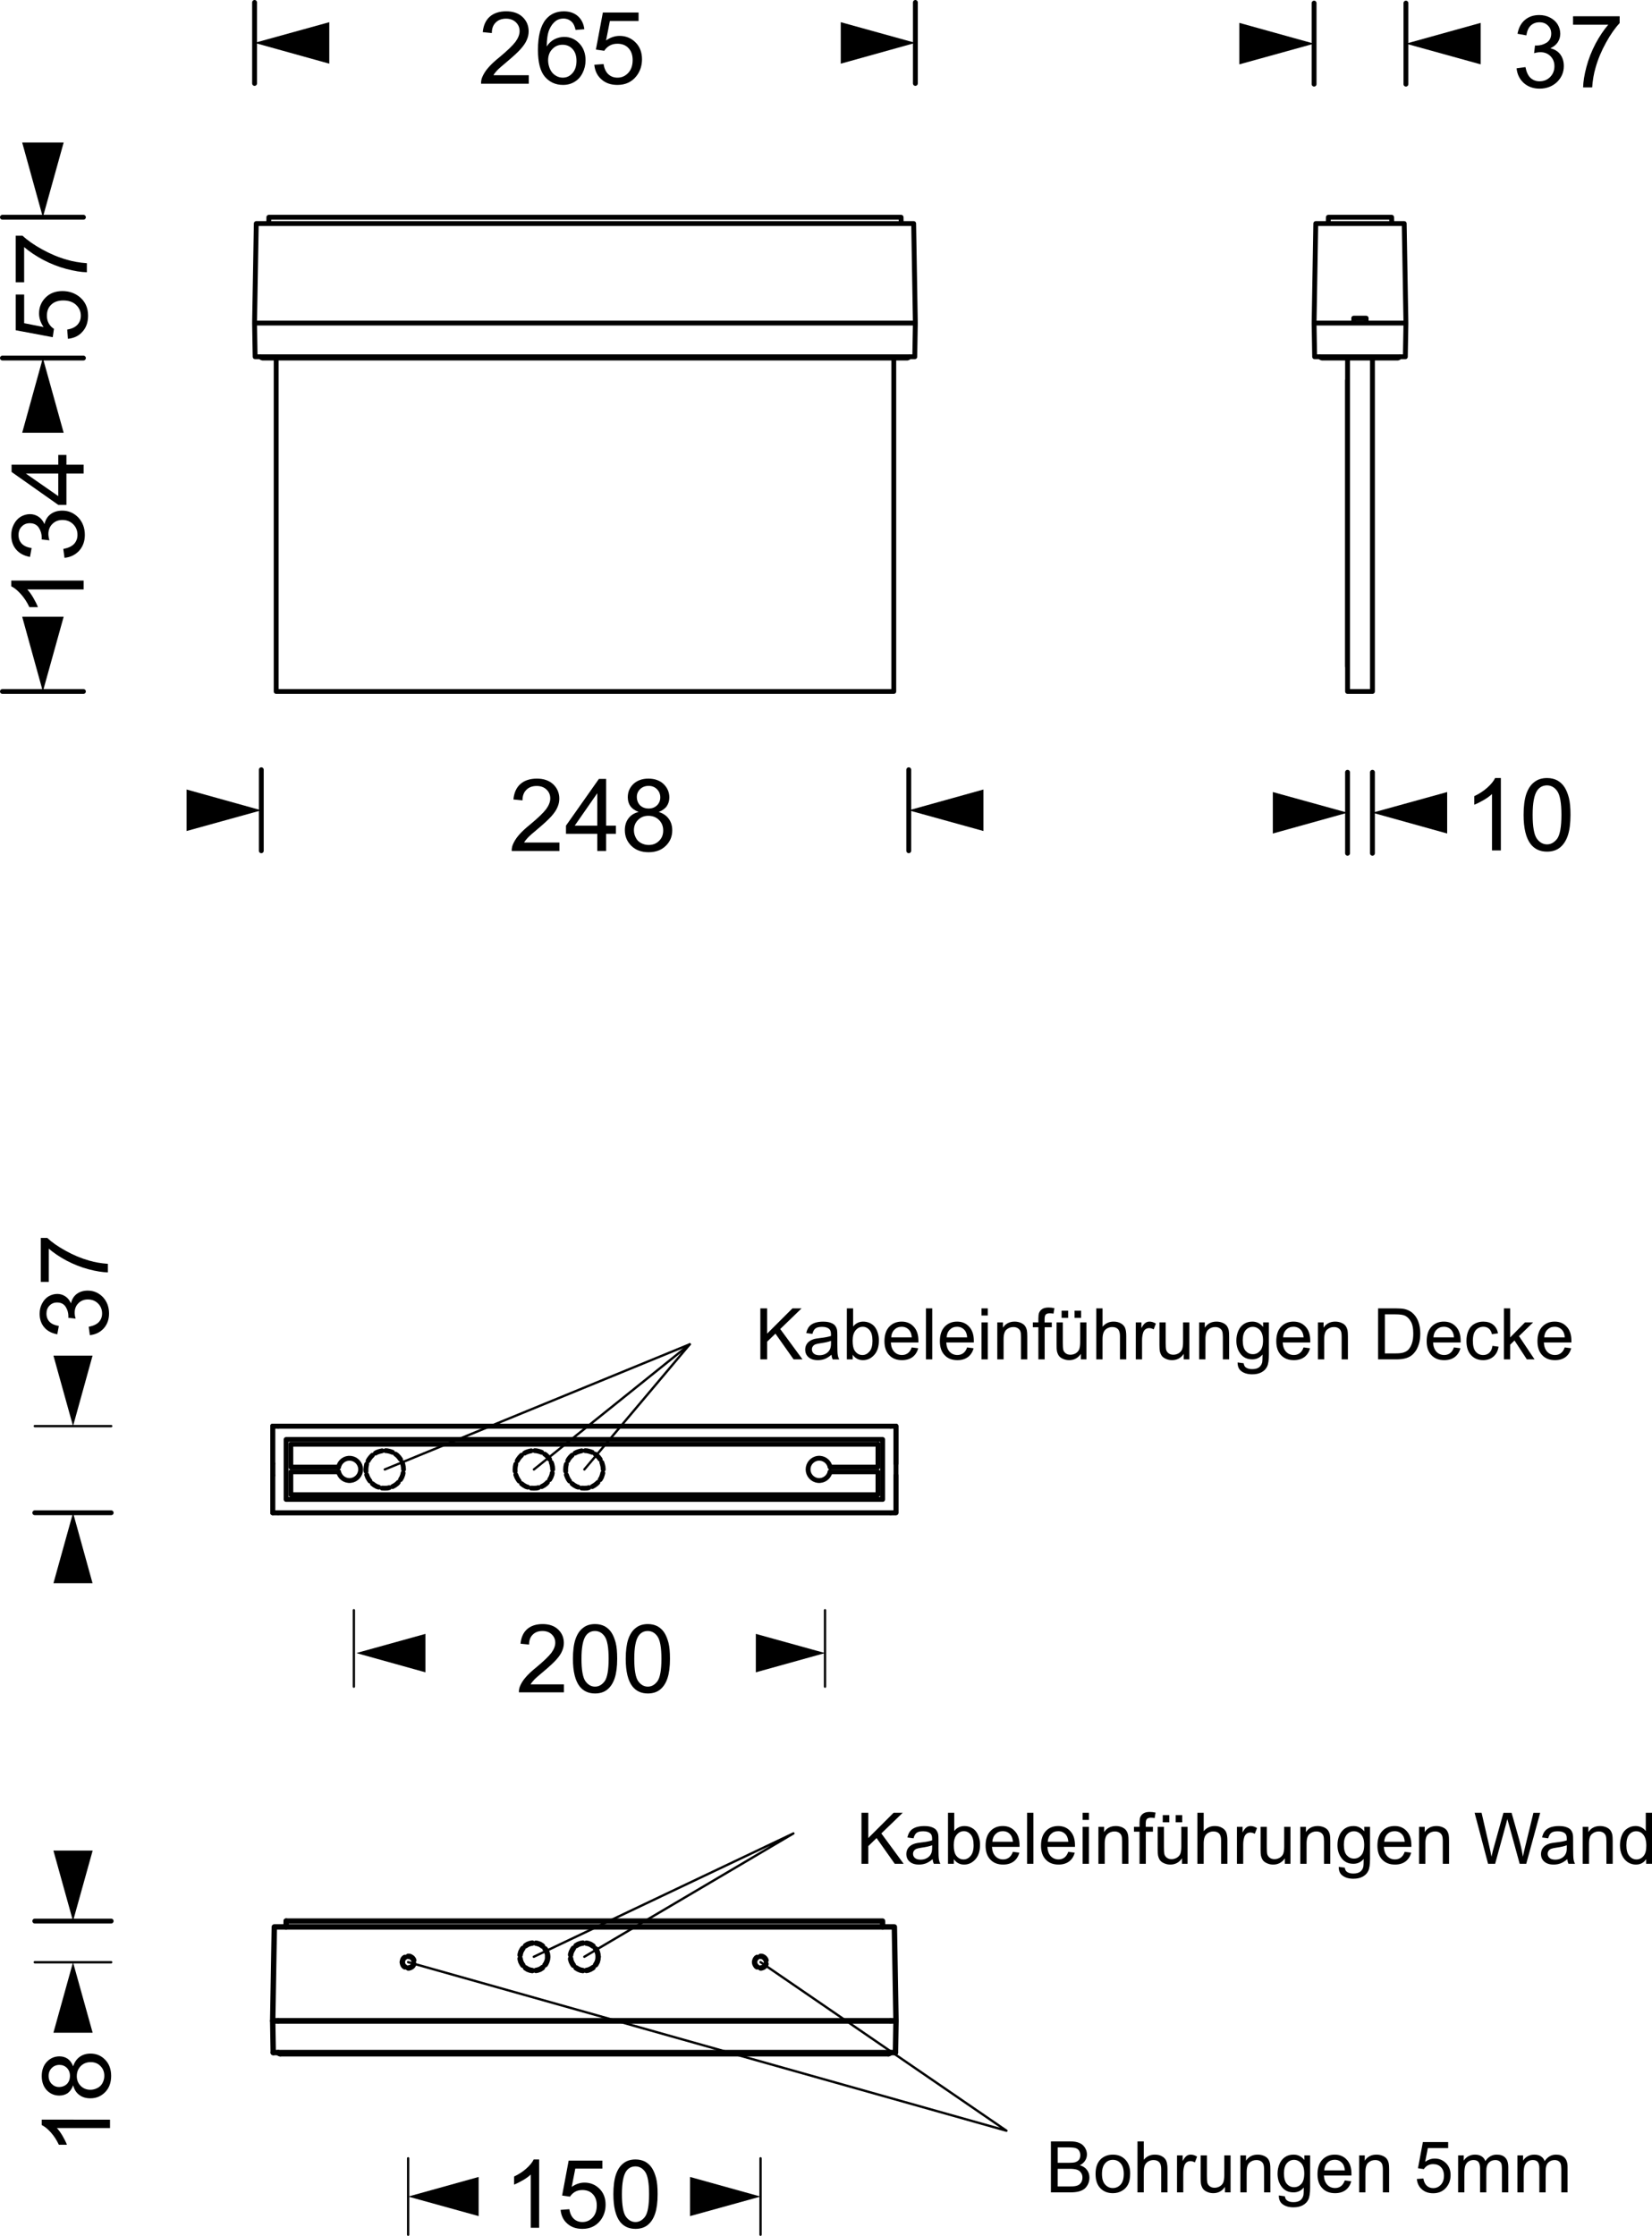 <?xml version="1.0" encoding="utf-8"?>
<!-- Generator: Adobe Illustrator 12.0.0, SVG Export Plug-In . SVG Version: 6.00 Build 51448)  -->
<!DOCTYPE svg PUBLIC "-//W3C//DTD SVG 1.1//EN" "http://www.w3.org/Graphics/SVG/1.1/DTD/svg11.dtd">
<svg  version="1.1" id="Ebene_1" xmlns="http://www.w3.org/2000/svg" xmlns:xlink="http://www.w3.org/1999/xlink" width="153.225" height="207.333"
	 viewBox="0 0 153.225 207.333" overflow="visible" enable-background="new 0 0 153.225 207.333" xml:space="preserve">
<path fill="none" stroke="#000000" stroke-width="0.45" stroke-linecap="round" stroke-linejoin="round" stroke-miterlimit="10" d="
	M84.902,7.737V0.225 M23.612,7.737V0.225"/>
<polygon points="77.981,2.057 77.981,5.905 84.902,3.975 "/>
<polygon points="30.542,2.057 30.542,5.905 23.611,3.975 "/>
<path fill="none" stroke="#000000" stroke-width="0.45" stroke-linecap="round" stroke-linejoin="round" stroke-miterlimit="10" d="
	M7.738,33.202H0.225 M7.738,64.121H0.225"/>
<polygon points="2.058,40.13 5.905,40.13 3.976,33.199 "/>
<polygon points="2.058,57.191 5.905,57.191 3.976,64.122 "/>
<line fill="none" stroke="#000000" stroke-width="0.45" stroke-linecap="round" stroke-linejoin="round" stroke-miterlimit="10" x1="7.738" y1="20.145" x2="0.225" y2="20.145"/>
<polygon points="2.058,13.216 5.905,13.216 3.976,20.146 "/>
<path fill="none" stroke="#000000" stroke-width="0.45" stroke-linecap="round" stroke-linejoin="round" stroke-miterlimit="10" d="
	M84.288,78.892v-7.514 M24.236,78.892v-7.514"/>
<polygon points="17.307,73.211 17.307,77.06 24.237,75.141 "/>
<polygon points="91.216,73.211 91.216,77.06 84.286,75.141 "/>
<path fill="none" stroke="#000000" stroke-width="0.45" stroke-linecap="round" stroke-linejoin="round" stroke-miterlimit="10" d="
	M82.899,33.202v30.919H25.615V33.202 M84.847,33.084l0.053-3.126H23.611l0.053,3.126 M23.664,33.084h61.184 M24.354,33.202H84.16
	 M24.15,33.077c0.041,0.071,0.117,0.113,0.197,0.113 M84.154,33.19c0.081,0,0.157-0.042,0.197-0.113 M83.587,20.729l-0.01-0.583
	H24.936 M24.926,20.729l0.01-0.583 M84.9,29.958l-0.157-9.229H23.77l-0.159,9.229h0.529 M84.372,29.958H84.9 M84.362,29.958h-60.21"
	/>
<path d="M49.045,6.977v0.785h-4.425c-0.01-0.196,0.027-0.393,0.093-0.57c0.122-0.299,0.298-0.597,0.55-0.887
	c0.252-0.299,0.607-0.635,1.074-1.008c0.719-0.597,1.213-1.074,1.474-1.419c0.252-0.345,0.383-0.681,0.383-0.99
	c0-0.327-0.112-0.597-0.345-0.822c-0.234-0.224-0.542-0.335-0.916-0.335c-0.4,0-0.718,0.121-0.952,0.354
	c-0.242,0.233-0.364,0.56-0.364,0.98l-0.84-0.084c0.057-0.626,0.28-1.111,0.653-1.438c0.374-0.327,0.887-0.495,1.522-0.495
	c0.635,0,1.147,0.177,1.521,0.531c0.374,0.355,0.56,0.804,0.56,1.326c0,0.271-0.056,0.532-0.167,0.784
	c-0.104,0.262-0.29,0.532-0.542,0.822c-0.251,0.29-0.671,0.682-1.26,1.177c-0.495,0.41-0.813,0.691-0.953,0.84
	c-0.14,0.149-0.261,0.298-0.345,0.448H49.045z M54.199,2.711l-0.813,0.066c-0.074-0.327-0.177-0.561-0.308-0.701
	c-0.223-0.243-0.504-0.355-0.831-0.355c-0.261,0-0.495,0.075-0.691,0.215c-0.261,0.196-0.466,0.467-0.616,0.831
	c-0.149,0.355-0.224,0.877-0.233,1.541c0.196-0.299,0.438-0.523,0.728-0.672c0.29-0.14,0.588-0.215,0.896-0.215
	c0.551,0,1.018,0.206,1.401,0.606c0.383,0.402,0.579,0.925,0.579,1.56c0,0.42-0.093,0.813-0.271,1.167
	c-0.177,0.364-0.429,0.645-0.746,0.831c-0.318,0.196-0.672,0.29-1.074,0.29c-0.682,0-1.242-0.252-1.681-0.756
	c-0.429-0.503-0.644-1.335-0.644-2.483c0-1.298,0.243-2.231,0.719-2.82c0.42-0.513,0.98-0.765,1.69-0.765
	c0.522,0,0.952,0.149,1.288,0.439C53.928,1.787,54.133,2.188,54.199,2.711z M50.838,5.596c0,0.279,0.065,0.55,0.177,0.812
	c0.122,0.262,0.29,0.458,0.504,0.588c0.215,0.14,0.438,0.205,0.682,0.205c0.354,0,0.654-0.14,0.896-0.42
	c0.252-0.279,0.374-0.663,0.374-1.138c0-0.467-0.122-0.832-0.364-1.093c-0.243-0.271-0.56-0.401-0.933-0.401
	c-0.374,0-0.692,0.13-0.943,0.401C50.968,4.811,50.838,5.166,50.838,5.596z M55.123,6.006l0.859-0.065
	c0.065,0.419,0.214,0.728,0.438,0.942c0.234,0.215,0.514,0.318,0.85,0.318c0.402,0,0.728-0.149,1.008-0.448
	c0.271-0.299,0.401-0.691,0.401-1.186c0-0.466-0.13-0.84-0.392-1.111c-0.251-0.271-0.598-0.401-1.027-0.401
	c-0.271,0-0.504,0.056-0.719,0.178c-0.205,0.121-0.374,0.28-0.495,0.476l-0.775-0.112l0.645-3.435h3.313v0.785h-2.661l-0.354,1.802
	c0.401-0.28,0.822-0.421,1.26-0.421c0.579,0,1.074,0.206,1.475,0.607c0.402,0.401,0.598,0.924,0.598,1.559
	c0,0.607-0.177,1.13-0.523,1.569c-0.429,0.542-1.017,0.812-1.755,0.812c-0.606,0-1.102-0.168-1.484-0.514
	C55.394,7.024,55.179,6.567,55.123,6.006z"/>
<path d="M51.888,78.13v0.784h-4.425c-0.009-0.196,0.028-0.392,0.093-0.569c0.122-0.299,0.3-0.597,0.551-0.888
	c0.252-0.299,0.606-0.634,1.074-1.008c0.719-0.597,1.214-1.073,1.475-1.419c0.252-0.346,0.382-0.681,0.382-0.988
	c0-0.327-0.112-0.6-0.345-0.822c-0.233-0.224-0.542-0.337-0.915-0.337c-0.402,0-0.719,0.121-0.952,0.354
	c-0.243,0.234-0.365,0.561-0.365,0.981l-0.84-0.084c0.056-0.626,0.28-1.111,0.653-1.438c0.374-0.326,0.887-0.495,1.521-0.495
	c0.635,0,1.149,0.178,1.522,0.532c0.373,0.356,0.56,0.804,0.56,1.326c0,0.271-0.056,0.533-0.168,0.784
	c-0.103,0.262-0.29,0.532-0.542,0.822c-0.252,0.289-0.672,0.681-1.26,1.175c-0.495,0.411-0.812,0.691-0.952,0.841
	s-0.261,0.299-0.346,0.448H51.888z M55.398,78.915v-1.596h-2.903v-0.757l3.053-4.332h0.673v4.332h0.905v0.757H56.22v1.596H55.398z
	 M55.398,76.562v-3.007l-2.091,3.007H55.398z M59.235,75.292c-0.345-0.131-0.598-0.308-0.766-0.532
	c-0.158-0.233-0.242-0.513-0.242-0.831c0-0.495,0.177-0.896,0.522-1.232c0.354-0.326,0.813-0.495,1.391-0.495
	c0.588,0,1.055,0.169,1.41,0.504c0.354,0.346,0.532,0.757,0.532,1.243c0,0.308-0.084,0.578-0.243,0.812
	c-0.159,0.225-0.411,0.401-0.738,0.532c0.411,0.131,0.719,0.345,0.934,0.645c0.215,0.298,0.317,0.653,0.317,1.064
	c0,0.569-0.205,1.055-0.606,1.437c-0.402,0.393-0.934,0.589-1.587,0.589c-0.663,0-1.196-0.196-1.597-0.589
	c-0.401-0.392-0.607-0.877-0.607-1.456c0-0.438,0.112-0.803,0.336-1.093C58.507,75.591,58.825,75.395,59.235,75.292z M58.796,76.982
	c0,0.243,0.056,0.468,0.167,0.682c0.103,0.224,0.271,0.393,0.495,0.514c0.215,0.112,0.448,0.177,0.701,0.177
	c0.401,0,0.719-0.13,0.971-0.383c0.261-0.252,0.382-0.569,0.382-0.961s-0.13-0.72-0.392-0.98c-0.261-0.252-0.588-0.382-0.989-0.382
	c-0.383,0-0.7,0.13-0.952,0.382S58.796,76.6,58.796,76.982z M59.067,73.892c0,0.317,0.103,0.579,0.299,0.784
	c0.206,0.196,0.467,0.299,0.803,0.299c0.317,0,0.569-0.103,0.775-0.299c0.195-0.196,0.298-0.448,0.298-0.736
	c0-0.3-0.103-0.552-0.308-0.757c-0.205-0.206-0.467-0.309-0.774-0.309c-0.317,0-0.579,0.103-0.785,0.299
	C59.169,73.378,59.067,73.612,59.067,73.892z"/>
<path d="M5.983,51.728l-0.112-0.822c0.467-0.093,0.803-0.252,1.008-0.476c0.206-0.234,0.308-0.504,0.308-0.832
	c0-0.392-0.131-0.719-0.401-0.989c-0.271-0.262-0.598-0.392-0.999-0.392c-0.374,0-0.682,0.122-0.934,0.373
	c-0.243,0.243-0.364,0.551-0.364,0.934c0,0.159,0.028,0.355,0.094,0.579L3.864,50.02c0.01-0.056,0.01-0.104,0.01-0.14
	c0-0.345-0.093-0.663-0.271-0.943c-0.187-0.28-0.467-0.42-0.84-0.42c-0.309,0-0.551,0.103-0.747,0.308
	c-0.205,0.205-0.298,0.467-0.298,0.784c0,0.327,0.103,0.588,0.298,0.803c0.206,0.215,0.513,0.346,0.915,0.411l-0.149,0.822
	c-0.551-0.103-0.98-0.327-1.279-0.681c-0.309-0.355-0.458-0.804-0.458-1.336c0-0.363,0.075-0.7,0.234-0.998
	c0.158-0.309,0.374-0.551,0.635-0.71c0.271-0.158,0.56-0.243,0.868-0.243c0.28,0,0.541,0.075,0.784,0.233
	c0.233,0.15,0.42,0.383,0.56,0.691c0.093-0.401,0.28-0.709,0.569-0.924c0.29-0.214,0.645-0.326,1.083-0.326
	c0.579,0,1.074,0.215,1.484,0.635c0.401,0.43,0.607,0.971,0.607,1.615c0,0.588-0.177,1.074-0.523,1.466
	C6.992,51.447,6.543,51.672,5.983,51.728z M7.757,53.837v0.822H2.529c0.187,0.196,0.374,0.457,0.56,0.774
	c0.187,0.327,0.336,0.617,0.43,0.869H2.725c-0.214-0.459-0.476-0.859-0.784-1.204c-0.308-0.346-0.606-0.588-0.896-0.728v-0.534
	H7.757z M7.757,43.914H6.161v2.903H5.405l-4.332-3.053v-0.672h4.332v-0.906h0.756v0.906h1.596V43.914z M5.405,43.914H2.398
	l3.006,2.091V43.914z"/>
<path d="M2.239,26.18H1.455v-4.323H2.09c0.448,0.421,1.055,0.85,1.802,1.26c0.756,0.421,1.531,0.747,2.325,0.971
	c0.56,0.168,1.176,0.271,1.839,0.318v0.84c-0.523-0.009-1.167-0.112-1.905-0.309c-0.747-0.195-1.466-0.485-2.166-0.85
	c-0.69-0.373-1.27-0.765-1.746-1.176V26.18z M6.3,31.417l-0.065-0.859c0.42-0.065,0.729-0.214,0.942-0.439
	c0.215-0.232,0.318-0.513,0.318-0.849c0-0.401-0.15-0.728-0.449-1.008c-0.298-0.271-0.69-0.401-1.186-0.401
	c-0.466,0-0.84,0.131-1.11,0.392C4.48,28.504,4.35,28.85,4.35,29.279c0,0.271,0.056,0.503,0.177,0.719
	c0.122,0.206,0.28,0.374,0.477,0.495l-0.112,0.775l-3.436-0.645V27.31h0.784v2.66l1.803,0.355c-0.281-0.402-0.421-0.822-0.421-1.261
	c0-0.579,0.206-1.073,0.607-1.475c0.402-0.4,0.924-0.597,1.559-0.597c0.606,0,1.13,0.177,1.568,0.522
	c0.542,0.43,0.812,1.018,0.812,1.755c0,0.607-0.168,1.102-0.514,1.484C7.318,31.146,6.86,31.361,6.3,31.417z"/>
<path fill="none" stroke="#000000" stroke-width="0.45" stroke-linecap="round" stroke-linejoin="round" stroke-miterlimit="10" d="
	M121.883,7.801V0.288 M130.401,7.801V0.288"/>
<polygon points="114.951,2.122 114.951,5.968 121.883,4.049 "/>
<polygon points="137.331,2.122 137.331,5.968 130.401,4.049 "/>
<line fill="none" stroke="#000000" stroke-width="0.45" stroke-linecap="round" stroke-linejoin="round" stroke-miterlimit="10" x1="124.986" y1="79.125" x2="124.986" y2="71.613"/>
<polygon points="118.056,73.446 118.056,77.292 124.986,75.362 "/>
<line fill="none" stroke="#000000" stroke-width="0.45" stroke-linecap="round" stroke-linejoin="round" stroke-miterlimit="10" x1="127.296" y1="79.125" x2="127.296" y2="71.613"/>
<polygon points="134.227,73.446 134.227,77.292 127.295,75.362 "/>
<path fill="none" stroke="#000000" stroke-width="0.45" stroke-linecap="round" stroke-linejoin="round" stroke-miterlimit="10" d="
	M124.988,64.121h2.309V33.202 M124.988,33.202v30.919 M124.988,35.255h-0.013v26.556h0.013 M130.348,33.084l0.053-3.126h-8.518
	l0.052,3.126H130.348z M129.644,33.19c0.082,0,0.157-0.042,0.197-0.113 M122.623,33.202h7.025 M122.422,33.077
	c0.04,0.071,0.115,0.113,0.195,0.113 M129.087,20.729l-0.011-0.583h-5.869l-0.011,0.583 M125.56,29.958v-0.455h1.153v0.455h3.688
	l-0.159-9.229h-8.202l-0.156,9.229H125.56z"/>
<path d="M140.665,6.334l0.822-0.112c0.093,0.467,0.252,0.803,0.476,1.008c0.233,0.205,0.504,0.308,0.832,0.308
	c0.392,0,0.718-0.13,0.988-0.401c0.263-0.271,0.392-0.598,0.392-0.999c0-0.373-0.12-0.682-0.372-0.934
	c-0.243-0.243-0.552-0.364-0.935-0.364c-0.158,0-0.354,0.029-0.579,0.093l0.085-0.718c0.056,0.009,0.103,0.009,0.14,0.009
	c0.346,0,0.663-0.094,0.942-0.271c0.28-0.187,0.421-0.466,0.421-0.84c0-0.308-0.103-0.551-0.308-0.747
	c-0.205-0.206-0.467-0.299-0.784-0.299c-0.327,0-0.589,0.103-0.804,0.299c-0.214,0.206-0.345,0.513-0.41,0.915l-0.821-0.149
	c0.103-0.551,0.325-0.98,0.682-1.278c0.354-0.309,0.802-0.458,1.334-0.458c0.365,0,0.701,0.075,0.999,0.233
	c0.308,0.159,0.551,0.374,0.709,0.635c0.16,0.271,0.243,0.56,0.243,0.868c0,0.28-0.074,0.542-0.232,0.785
	c-0.15,0.232-0.384,0.42-0.691,0.56c0.401,0.093,0.709,0.28,0.924,0.569c0.216,0.29,0.327,0.644,0.327,1.083
	c0,0.579-0.214,1.073-0.636,1.485c-0.429,0.401-0.97,0.606-1.613,0.606c-0.589,0-1.074-0.177-1.466-0.523
	C140.945,7.342,140.72,6.894,140.665,6.334z M145.902,2.292V1.507h4.323v0.635c-0.421,0.448-0.851,1.055-1.261,1.802
	c-0.42,0.756-0.748,1.531-0.971,2.324c-0.168,0.56-0.271,1.176-0.318,1.839h-0.839c0.009-0.523,0.111-1.167,0.308-1.904
	c0.195-0.747,0.485-1.466,0.85-2.166c0.373-0.691,0.764-1.27,1.176-1.746H145.902z"/>
<path d="M139.206,78.859h-0.822v-5.228c-0.195,0.187-0.458,0.374-0.774,0.56c-0.327,0.188-0.617,0.336-0.868,0.43v-0.793
	c0.456-0.215,0.859-0.477,1.204-0.785c0.346-0.308,0.588-0.606,0.728-0.896h0.533V78.859z M141.315,75.564
	c0-0.794,0.084-1.429,0.242-1.914c0.168-0.485,0.401-0.858,0.729-1.111c0.316-0.26,0.72-0.392,1.204-0.392
	c0.354,0,0.672,0.074,0.942,0.215c0.271,0.149,0.494,0.354,0.673,0.626c0.178,0.271,0.308,0.605,0.41,0.99
	c0.103,0.391,0.149,0.924,0.149,1.586c0,0.783-0.083,1.418-0.242,1.896c-0.159,0.484-0.401,0.858-0.719,1.119
	c-0.318,0.263-0.729,0.393-1.214,0.393c-0.645,0-1.148-0.232-1.512-0.691C141.54,77.72,141.315,76.815,141.315,75.564z
	 M142.155,75.564c0,1.102,0.131,1.829,0.383,2.194c0.261,0.363,0.579,0.541,0.952,0.541s0.69-0.187,0.952-0.541
	c0.251-0.365,0.382-1.102,0.382-2.194c0-1.102-0.131-1.829-0.382-2.194c-0.252-0.363-0.579-0.542-0.962-0.542
	c-0.372,0-0.682,0.16-0.905,0.478C142.294,73.715,142.155,74.462,142.155,75.564z"/>
<path fill="none" stroke="#000000" stroke-width="0.216" stroke-linecap="round" stroke-linejoin="round" stroke-miterlimit="10" d="
	M10.313,132.244H3.227 M49.523,136.262l14.451-11.604"/>
<polygon points="4.956,125.708 8.585,125.708 6.775,132.245 "/>
<line fill="none" stroke="#000000" stroke-width="0.45" stroke-linecap="round" stroke-linejoin="round" stroke-miterlimit="10" x1="10.313" y1="140.28" x2="3.227" y2="140.28"/>
<polygon points="4.956,146.816 8.585,146.816 6.775,140.28 "/>
<path fill="none" stroke="#000000" stroke-width="0.45" stroke-linecap="round" stroke-linejoin="round" stroke-miterlimit="10" d="
	M37.428,136.262"/>
<polyline fill="none" stroke="#000000" stroke-width="0.45" stroke-linecap="round" stroke-linejoin="round" stroke-miterlimit="10" points="
	37.148,137.201 37.269,136.991 37.358,136.751 37.389,136.591 "/>
<polyline fill="none" stroke="#000000" stroke-width="0.45" stroke-linecap="round" stroke-linejoin="round" stroke-miterlimit="10" points="
	36.408,137.852 36.628,137.731 36.83,137.582 36.939,137.461 "/>
<polyline fill="none" stroke="#000000" stroke-width="0.45" stroke-linecap="round" stroke-linejoin="round" stroke-miterlimit="10" points="
	35.439,137.991 35.689,138 35.928,137.991 36.1,137.952 "/>
<polyline fill="none" stroke="#000000" stroke-width="0.45" stroke-linecap="round" stroke-linejoin="round" stroke-miterlimit="10" points="
	34.54,137.582 34.74,137.731 34.959,137.852 35.12,137.901 "/>
<polyline fill="none" stroke="#000000" stroke-width="0.45" stroke-linecap="round" stroke-linejoin="round" stroke-miterlimit="10" points="
	34.011,136.751 34.1,136.991 34.221,137.201 34.32,137.341 "/>
<polyline fill="none" stroke="#000000" stroke-width="0.45" stroke-linecap="round" stroke-linejoin="round" stroke-miterlimit="10" points="
	34.011,135.772 33.961,136.012 33.94,136.262 33.95,136.432 "/>
<polyline fill="none" stroke="#000000" stroke-width="0.45" stroke-linecap="round" stroke-linejoin="round" stroke-miterlimit="10" points="
	34.54,134.944 34.371,135.122 34.221,135.323 34.141,135.463 "/>
<polyline fill="none" stroke="#000000" stroke-width="0.45" stroke-linecap="round" stroke-linejoin="round" stroke-miterlimit="10" points="
	35.439,134.533 35.19,134.592 34.959,134.672 34.82,134.751 "/>
<polyline fill="none" stroke="#000000" stroke-width="0.45" stroke-linecap="round" stroke-linejoin="round" stroke-miterlimit="10" points="
	36.408,134.672 36.18,134.592 35.928,134.533 35.769,134.522 "/>
<polyline fill="none" stroke="#000000" stroke-width="0.45" stroke-linecap="round" stroke-linejoin="round" stroke-miterlimit="10" points="
	37.148,135.323 36.999,135.122 36.83,134.944 36.688,134.842 "/>
<polyline fill="none" stroke="#000000" stroke-width="0.45" stroke-linecap="round" stroke-linejoin="round" stroke-miterlimit="10" points="
	37.428,136.262 37.408,136.012 37.358,135.772 37.299,135.611 "/>
<path fill="none" stroke="#000000" stroke-width="0.45" stroke-linecap="round" stroke-linejoin="round" stroke-miterlimit="10" d="
	M51.262,136.262"/>
<polyline fill="none" stroke="#000000" stroke-width="0.45" stroke-linecap="round" stroke-linejoin="round" stroke-miterlimit="10" points="
	50.982,137.201 51.101,136.991 51.191,136.751 51.221,136.591 "/>
<polyline fill="none" stroke="#000000" stroke-width="0.45" stroke-linecap="round" stroke-linejoin="round" stroke-miterlimit="10" points="
	50.242,137.852 50.462,137.731 50.662,137.582 50.772,137.461 "/>
<polyline fill="none" stroke="#000000" stroke-width="0.45" stroke-linecap="round" stroke-linejoin="round" stroke-miterlimit="10" points="
	49.271,137.991 49.523,138 49.762,137.991 49.932,137.952 "/>
<polyline fill="none" stroke="#000000" stroke-width="0.45" stroke-linecap="round" stroke-linejoin="round" stroke-miterlimit="10" points="
	48.373,137.582 48.574,137.731 48.792,137.852 48.954,137.901 "/>
<polyline fill="none" stroke="#000000" stroke-width="0.45" stroke-linecap="round" stroke-linejoin="round" stroke-miterlimit="10" points="
	47.842,136.751 47.934,136.991 48.054,137.201 48.152,137.341 "/>
<polyline fill="none" stroke="#000000" stroke-width="0.45" stroke-linecap="round" stroke-linejoin="round" stroke-miterlimit="10" points="
	47.842,135.772 47.793,136.012 47.772,136.262 47.783,136.432 "/>
<polyline fill="none" stroke="#000000" stroke-width="0.45" stroke-linecap="round" stroke-linejoin="round" stroke-miterlimit="10" points="
	48.373,134.944 48.203,135.122 48.054,135.323 47.974,135.463 "/>
<polyline fill="none" stroke="#000000" stroke-width="0.45" stroke-linecap="round" stroke-linejoin="round" stroke-miterlimit="10" points="
	49.271,134.533 49.023,134.592 48.792,134.672 48.652,134.751 "/>
<polyline fill="none" stroke="#000000" stroke-width="0.45" stroke-linecap="round" stroke-linejoin="round" stroke-miterlimit="10" points="
	50.242,134.672 50.013,134.592 49.762,134.533 49.601,134.522 "/>
<polyline fill="none" stroke="#000000" stroke-width="0.45" stroke-linecap="round" stroke-linejoin="round" stroke-miterlimit="10" points="
	50.982,135.323 50.832,135.122 50.662,134.944 50.522,134.842 "/>
<polyline fill="none" stroke="#000000" stroke-width="0.45" stroke-linecap="round" stroke-linejoin="round" stroke-miterlimit="10" points="
	51.262,136.262 51.242,136.012 51.191,135.772 51.13,135.611 "/>
<path fill="none" stroke="#000000" stroke-width="0.45" stroke-linecap="round" stroke-linejoin="round" stroke-miterlimit="10" d="
	M55.949,136.262"/>
<polyline fill="none" stroke="#000000" stroke-width="0.45" stroke-linecap="round" stroke-linejoin="round" stroke-miterlimit="10" points="
	55.668,137.201 55.789,136.991 55.869,136.751 55.909,136.591 "/>
<polyline fill="none" stroke="#000000" stroke-width="0.45" stroke-linecap="round" stroke-linejoin="round" stroke-miterlimit="10" points="
	54.93,137.852 55.139,137.731 55.34,137.582 55.459,137.461 "/>
<polyline fill="none" stroke="#000000" stroke-width="0.45" stroke-linecap="round" stroke-linejoin="round" stroke-miterlimit="10" points="
	53.95,137.991 54.2,138 54.449,137.991 54.61,137.952 "/>
<polyline fill="none" stroke="#000000" stroke-width="0.45" stroke-linecap="round" stroke-linejoin="round" stroke-miterlimit="10" points="
	53.061,137.582 53.26,137.731 53.48,137.852 53.631,137.901 "/>
<polyline fill="none" stroke="#000000" stroke-width="0.45" stroke-linecap="round" stroke-linejoin="round" stroke-miterlimit="10" points="
	52.53,136.751 52.621,136.991 52.73,137.201 52.831,137.341 "/>
<polyline fill="none" stroke="#000000" stroke-width="0.45" stroke-linecap="round" stroke-linejoin="round" stroke-miterlimit="10" points="
	52.53,135.772 52.48,136.012 52.462,136.262 52.471,136.432 "/>
<polyline fill="none" stroke="#000000" stroke-width="0.45" stroke-linecap="round" stroke-linejoin="round" stroke-miterlimit="10" points="
	53.061,134.944 52.881,135.122 52.73,135.323 52.66,135.463 "/>
<polyline fill="none" stroke="#000000" stroke-width="0.45" stroke-linecap="round" stroke-linejoin="round" stroke-miterlimit="10" points="
	53.95,134.533 53.71,134.592 53.48,134.672 53.331,134.751 "/>
<polyline fill="none" stroke="#000000" stroke-width="0.45" stroke-linecap="round" stroke-linejoin="round" stroke-miterlimit="10" points="
	54.93,134.672 54.689,134.592 54.449,134.533 54.28,134.522 "/>
<polyline fill="none" stroke="#000000" stroke-width="0.45" stroke-linecap="round" stroke-linejoin="round" stroke-miterlimit="10" points="
	55.668,135.323 55.518,135.122 55.34,134.944 55.208,134.842 "/>
<polyline fill="none" stroke="#000000" stroke-width="0.45" stroke-linecap="round" stroke-linejoin="round" stroke-miterlimit="10" points="
	55.949,136.262 55.929,136.012 55.869,135.772 55.819,135.611 "/>
<rect x="25.295" y="132.244" fill="none" stroke="#000000" stroke-width="0.45" stroke-linecap="round" stroke-linejoin="round" stroke-miterlimit="10" width="57.809" height="8.037"/>
<rect x="26.535" y="133.483" fill="none" stroke="#000000" stroke-width="0.45" stroke-linecap="round" stroke-linejoin="round" stroke-miterlimit="10" width="55.333" height="5.557"/>
<polyline fill="none" stroke="#000000" stroke-width="0.45" stroke-linecap="round" stroke-linejoin="round" stroke-miterlimit="10" points="
	81.434,133.923 26.975,133.923 26.975,136.042 31.402,136.042 "/>
<path fill="none" stroke="#000000" stroke-width="0.45" stroke-linecap="round" stroke-linejoin="round" stroke-miterlimit="10" d="
	M31.403,136.474c0.112,0.517,0.596,0.867,1.122,0.811c0.526-0.056,0.925-0.499,0.925-1.028c0-0.528-0.399-0.972-0.925-1.028
	c-0.525-0.057-1.009,0.294-1.122,0.812"/>
<polyline fill="none" stroke="#000000" stroke-width="0.45" stroke-linecap="round" stroke-linejoin="round" stroke-miterlimit="10" points="
	31.402,136.482 26.975,136.482 26.975,138.6 81.434,138.6 81.434,136.482 76.997,136.482 "/>
<path fill="none" stroke="#000000" stroke-width="0.45" stroke-linecap="round" stroke-linejoin="round" stroke-miterlimit="10" d="
	M76.995,136.04c-0.113-0.518-0.596-0.868-1.121-0.812s-0.924,0.5-0.924,1.028c0,0.529,0.398,0.973,0.924,1.028
	c0.525,0.057,1.008-0.294,1.121-0.811"/>
<polyline fill="none" stroke="#000000" stroke-width="0.45" stroke-linecap="round" stroke-linejoin="round" stroke-miterlimit="10" points="
	76.997,136.042 81.434,136.042 81.434,133.923 "/>
<polyline fill="none" stroke="#000000" stroke-width="0.45" stroke-linecap="round" stroke-linejoin="round" stroke-miterlimit="10" points="
	25.295,135.722 25.305,135.722 25.305,136.812 25.295,136.812 "/>
<line fill="none" stroke="#000000" stroke-width="0.45" stroke-linecap="round" stroke-linejoin="round" stroke-miterlimit="10" x1="25.794" y1="132.244" x2="25.295" y2="132.244"/>
<line fill="none" stroke="#000000" stroke-width="0.45" stroke-linecap="round" stroke-linejoin="round" stroke-miterlimit="10" x1="25.295" y1="140.281" x2="25.794" y2="140.281"/>
<line fill="none" stroke="#000000" stroke-width="0.45" stroke-linecap="round" stroke-linejoin="round" stroke-miterlimit="10" x1="25.295" y1="132.244" x2="25.295" y2="135.722"/>
<line fill="none" stroke="#000000" stroke-width="0.45" stroke-linecap="round" stroke-linejoin="round" stroke-miterlimit="10" x1="25.295" y1="136.812" x2="25.295" y2="140.281"/>
<polyline fill="none" stroke="#000000" stroke-width="0.45" stroke-linecap="round" stroke-linejoin="round" stroke-miterlimit="10" points="
	83.104,135.722 83.104,132.244 82.606,132.244 "/>
<polyline fill="none" stroke="#000000" stroke-width="0.45" stroke-linecap="round" stroke-linejoin="round" stroke-miterlimit="10" points="
	82.606,140.281 83.104,140.281 83.104,136.812 "/>
<polyline fill="none" stroke="#000000" stroke-width="0.45" stroke-linecap="round" stroke-linejoin="round" stroke-miterlimit="10" points="
	25.805,132.244 82.596,132.244 82.596,132.253 "/>
<line fill="none" stroke="#000000" stroke-width="0.45" stroke-linecap="round" stroke-linejoin="round" stroke-miterlimit="10" x1="82.596" y1="140.281" x2="25.805" y2="140.281"/>
<polyline fill="none" stroke="#000000" stroke-width="0.216" stroke-linecap="round" stroke-linejoin="round" stroke-miterlimit="10" points="
	35.689,136.262 63.975,124.658 54.2,136.262 "/>
<path d="M8.333,123.808l-0.105-0.774c0.44-0.088,0.757-0.238,0.95-0.45c0.194-0.22,0.292-0.475,0.292-0.783
	c0-0.369-0.124-0.677-0.379-0.933c-0.255-0.247-0.563-0.37-0.942-0.37c-0.352,0-0.643,0.114-0.88,0.353
	c-0.229,0.229-0.344,0.52-0.344,0.88c0,0.149,0.026,0.335,0.089,0.546l-0.678-0.079c0.009-0.053,0.009-0.097,0.009-0.132
	c0-0.326-0.088-0.625-0.256-0.889c-0.176-0.266-0.439-0.397-0.792-0.397c-0.291,0-0.519,0.097-0.705,0.29
	c-0.193,0.195-0.282,0.441-0.282,0.74c0,0.309,0.097,0.555,0.282,0.758c0.194,0.201,0.485,0.326,0.864,0.387l-0.142,0.775
	c-0.519-0.097-0.925-0.308-1.206-0.643c-0.291-0.336-0.432-0.758-0.432-1.26c0-0.343,0.07-0.66,0.221-0.942
	c0.149-0.29,0.352-0.52,0.598-0.669c0.256-0.149,0.529-0.229,0.819-0.229c0.265,0,0.511,0.07,0.74,0.221
	c0.22,0.141,0.396,0.36,0.529,0.65c0.088-0.378,0.264-0.669,0.536-0.871c0.273-0.202,0.609-0.309,1.022-0.309
	c0.546,0,1.012,0.203,1.4,0.6c0.378,0.404,0.572,0.914,0.572,1.522c0,0.556-0.167,1.013-0.493,1.383
	C9.285,123.544,8.862,123.755,8.333,123.808z M4.521,118.869h-0.74v-4.078h0.599c0.423,0.397,0.995,0.802,1.7,1.189
	c0.713,0.396,1.444,0.705,2.193,0.916c0.528,0.158,1.11,0.255,1.734,0.299v0.794c-0.493-0.01-1.101-0.107-1.796-0.291
	c-0.705-0.186-1.383-0.458-2.042-0.802c-0.653-0.353-1.198-0.722-1.647-1.109V118.869z"/>
<path d="M70.522,126.054v-4.729h0.628v2.345l2.351-2.345h0.846l-1.98,1.916l2.066,2.813h-0.826l-1.684-2.384l-0.772,0.747v1.637
	H70.522z M77.12,125.625c-0.217,0.186-0.422,0.311-0.621,0.391c-0.197,0.072-0.414,0.111-0.639,0.111
	c-0.377,0-0.668-0.092-0.873-0.277c-0.205-0.178-0.303-0.416-0.303-0.7c0-0.165,0.039-0.323,0.111-0.462
	c0.08-0.139,0.178-0.245,0.305-0.33c0.125-0.086,0.264-0.146,0.416-0.192c0.118-0.026,0.289-0.06,0.521-0.086
	c0.469-0.052,0.813-0.119,1.037-0.198c0-0.078,0-0.131,0-0.152c0-0.237-0.053-0.402-0.166-0.494
	c-0.145-0.133-0.369-0.198-0.66-0.198c-0.277,0-0.476,0.047-0.607,0.146c-0.132,0.092-0.225,0.265-0.291,0.508l-0.568-0.078
	c0.053-0.246,0.139-0.443,0.258-0.589c0.119-0.151,0.291-0.264,0.516-0.35c0.225-0.079,0.482-0.119,0.779-0.119
	c0.291,0,0.527,0.032,0.713,0.106c0.186,0.065,0.316,0.151,0.402,0.258c0.086,0.104,0.146,0.236,0.186,0.395
	c0.02,0.1,0.027,0.278,0.027,0.536v0.767c0,0.541,0.012,0.877,0.039,1.022c0.02,0.146,0.066,0.285,0.139,0.416h-0.607
	C77.172,125.929,77.139,125.791,77.12,125.625z M77.075,124.338c-0.213,0.085-0.529,0.157-0.951,0.217
	c-0.238,0.033-0.41,0.073-0.51,0.113c-0.098,0.045-0.17,0.105-0.23,0.19c-0.053,0.08-0.078,0.173-0.078,0.271
	c0,0.158,0.059,0.285,0.178,0.391c0.119,0.099,0.29,0.152,0.516,0.152c0.223,0,0.422-0.047,0.594-0.146
	c0.178-0.099,0.303-0.23,0.383-0.402c0.066-0.125,0.1-0.323,0.1-0.574V124.338z M79.088,126.054h-0.541v-4.729h0.58v1.685
	c0.244-0.304,0.563-0.456,0.938-0.456c0.213,0,0.41,0.04,0.602,0.126c0.186,0.086,0.344,0.204,0.463,0.356
	c0.125,0.159,0.217,0.344,0.283,0.555c0.072,0.218,0.105,0.448,0.105,0.7c0,0.582-0.145,1.037-0.436,1.354
	c-0.291,0.324-0.635,0.482-1.043,0.482c-0.402,0-0.721-0.172-0.951-0.502V126.054z M79.083,124.319c0,0.408,0.059,0.699,0.164,0.884
	c0.186,0.298,0.43,0.45,0.746,0.45c0.252,0,0.469-0.113,0.654-0.331c0.186-0.219,0.277-0.548,0.277-0.983
	c0-0.449-0.086-0.779-0.264-0.991c-0.18-0.212-0.391-0.317-0.641-0.317c-0.258,0-0.477,0.112-0.66,0.33
	C79.174,123.579,79.083,123.895,79.083,124.319z M84.563,124.946l0.602,0.078c-0.094,0.351-0.271,0.621-0.521,0.813
	c-0.258,0.19-0.582,0.29-0.979,0.29c-0.502,0-0.898-0.151-1.188-0.463c-0.299-0.31-0.443-0.74-0.443-1.294
	c0-0.574,0.145-1.023,0.443-1.341c0.297-0.316,0.68-0.476,1.154-0.476c0.457,0,0.826,0.152,1.117,0.469
	c0.291,0.312,0.436,0.747,0.436,1.315c0,0.032,0,0.085,0,0.151h-2.557c0.02,0.376,0.127,0.66,0.318,0.865
	c0.191,0.197,0.428,0.298,0.719,0.298c0.211,0,0.391-0.061,0.541-0.173C84.358,125.367,84.477,125.19,84.563,124.946z
	 M82.661,124.014h1.908c-0.025-0.291-0.098-0.502-0.217-0.648c-0.186-0.224-0.424-0.336-0.721-0.336
	c-0.264,0-0.488,0.086-0.666,0.265C82.78,123.473,82.68,123.716,82.661,124.014z M85.883,126.054v-4.729h0.582v4.729H85.883z
	 M89.702,124.946l0.6,0.078c-0.092,0.351-0.27,0.621-0.521,0.813c-0.258,0.19-0.58,0.29-0.977,0.29
	c-0.502,0-0.898-0.151-1.189-0.463c-0.297-0.31-0.441-0.74-0.441-1.294c0-0.574,0.145-1.023,0.441-1.341
	c0.297-0.316,0.682-0.476,1.156-0.476c0.455,0,0.826,0.152,1.115,0.469c0.291,0.312,0.438,0.747,0.438,1.315
	c0,0.032,0,0.085,0,0.151h-2.557c0.02,0.376,0.125,0.66,0.316,0.865c0.191,0.197,0.43,0.298,0.721,0.298
	c0.211,0,0.389-0.061,0.541-0.173C89.497,125.367,89.616,125.19,89.702,124.946z M87.799,124.014h1.908
	c-0.025-0.291-0.1-0.502-0.217-0.648c-0.186-0.224-0.424-0.336-0.721-0.336c-0.264,0-0.488,0.086-0.668,0.265
	C87.918,123.473,87.819,123.716,87.799,124.014z M91.036,121.987v-0.661h0.58v0.661H91.036z M91.036,126.054v-3.427h0.58v3.427
	H91.036z M92.5,126.054v-3.427h0.523v0.488c0.25-0.377,0.613-0.562,1.088-0.562c0.205,0,0.396,0.04,0.568,0.113
	c0.172,0.071,0.305,0.171,0.391,0.29s0.145,0.265,0.178,0.43c0.02,0.104,0.033,0.297,0.033,0.561v2.106H94.7v-2.079
	c0-0.238-0.02-0.416-0.064-0.535c-0.047-0.113-0.127-0.212-0.238-0.277c-0.119-0.073-0.252-0.105-0.41-0.105
	c-0.244,0-0.455,0.078-0.633,0.237c-0.18,0.152-0.271,0.449-0.271,0.892v1.868H92.5z M96.311,126.054v-2.978h-0.514v-0.449h0.514
	v-0.363c0-0.231,0.021-0.402,0.061-0.516c0.059-0.145,0.152-0.271,0.297-0.363c0.139-0.092,0.336-0.138,0.588-0.138
	c0.166,0,0.344,0.02,0.541,0.059l-0.086,0.509c-0.119-0.021-0.23-0.033-0.344-0.033c-0.17,0-0.297,0.04-0.369,0.112
	c-0.072,0.073-0.111,0.211-0.111,0.416v0.317h0.666v0.449h-0.66v2.978H96.311z M100.249,126.054v-0.509
	c-0.266,0.391-0.629,0.582-1.084,0.582c-0.205,0-0.389-0.039-0.568-0.119c-0.172-0.072-0.303-0.171-0.389-0.29
	c-0.08-0.12-0.139-0.258-0.178-0.431c-0.021-0.111-0.033-0.296-0.033-0.541v-2.119h0.58v1.896c0,0.304,0.014,0.509,0.033,0.614
	c0.039,0.15,0.119,0.271,0.238,0.355c0.111,0.087,0.258,0.133,0.436,0.133c0.172,0,0.336-0.046,0.488-0.133
	c0.152-0.092,0.258-0.211,0.324-0.363c0.059-0.158,0.092-0.375,0.092-0.672v-1.83h0.582v3.427H100.249z M98.465,122.205v-0.661
	h0.607v0.661H98.465z M99.667,122.205v-0.661h0.607v0.661H99.667z M101.68,126.054v-4.729h0.582v1.704
	c0.271-0.316,0.607-0.476,1.023-0.476c0.252,0,0.469,0.047,0.654,0.152c0.191,0.1,0.324,0.237,0.402,0.409
	c0.08,0.179,0.119,0.436,0.119,0.766v2.173h-0.582v-2.165c0-0.291-0.059-0.502-0.184-0.635c-0.125-0.132-0.305-0.197-0.535-0.197
	c-0.166,0-0.33,0.045-0.482,0.131c-0.145,0.093-0.258,0.212-0.316,0.363c-0.066,0.152-0.1,0.363-0.1,0.635v1.868H101.68z
	 M105.346,126.054v-3.427h0.521v0.521c0.133-0.238,0.258-0.402,0.371-0.476c0.111-0.079,0.236-0.119,0.375-0.119
	c0.191,0,0.391,0.059,0.596,0.185l-0.205,0.535c-0.146-0.078-0.285-0.119-0.424-0.119c-0.125,0-0.244,0.041-0.342,0.113
	c-0.1,0.079-0.172,0.185-0.213,0.317c-0.064,0.204-0.098,0.436-0.098,0.68v1.789H105.346z M109.792,126.054v-0.509
	c-0.266,0.391-0.629,0.582-1.084,0.582c-0.205,0-0.389-0.039-0.568-0.119c-0.172-0.072-0.303-0.171-0.389-0.29
	c-0.08-0.12-0.139-0.258-0.178-0.431c-0.021-0.111-0.033-0.296-0.033-0.541v-2.119h0.58v1.896c0,0.304,0.014,0.509,0.033,0.614
	c0.039,0.15,0.119,0.271,0.238,0.355c0.111,0.087,0.258,0.133,0.436,0.133c0.172,0,0.336-0.046,0.488-0.133
	c0.152-0.092,0.258-0.211,0.324-0.363c0.059-0.158,0.092-0.375,0.092-0.672v-1.83h0.582v3.427H109.792z M111.223,126.054v-3.427
	h0.523v0.488c0.25-0.377,0.613-0.562,1.09-0.562c0.203,0,0.395,0.04,0.566,0.113c0.172,0.071,0.305,0.171,0.391,0.29
	s0.145,0.265,0.178,0.43c0.02,0.104,0.033,0.297,0.033,0.561v2.106h-0.582v-2.079c0-0.238-0.02-0.416-0.064-0.535
	c-0.047-0.113-0.127-0.212-0.238-0.277c-0.119-0.073-0.252-0.105-0.41-0.105c-0.244,0-0.455,0.078-0.633,0.237
	c-0.18,0.152-0.271,0.449-0.271,0.892v1.868H111.223z M114.79,126.339l0.563,0.078c0.02,0.173,0.086,0.305,0.197,0.384
	c0.146,0.105,0.338,0.158,0.588,0.158c0.271,0,0.477-0.053,0.627-0.158c0.146-0.106,0.246-0.258,0.299-0.449
	c0.025-0.119,0.039-0.37,0.039-0.746c-0.258,0.297-0.568,0.448-0.951,0.448c-0.469,0-0.832-0.171-1.09-0.509
	c-0.264-0.343-0.389-0.745-0.389-1.221c0-0.33,0.059-0.628,0.178-0.904c0.119-0.278,0.291-0.489,0.516-0.641
	c0.225-0.152,0.488-0.226,0.791-0.226c0.404,0,0.734,0.166,0.998,0.495v-0.422h0.535v2.959c0,0.533-0.053,0.911-0.166,1.136
	c-0.105,0.224-0.277,0.396-0.514,0.527c-0.232,0.126-0.523,0.192-0.865,0.192c-0.41,0-0.74-0.093-0.992-0.277
	C114.903,126.986,114.784,126.708,114.79,126.339z M115.266,124.285c0,0.442,0.086,0.773,0.264,0.978
	c0.186,0.205,0.402,0.31,0.674,0.31s0.488-0.104,0.674-0.31c0.178-0.204,0.271-0.521,0.271-0.965c0-0.416-0.094-0.732-0.277-0.944
	c-0.193-0.211-0.416-0.316-0.674-0.316s-0.482,0.105-0.662,0.311C115.358,123.559,115.266,123.869,115.266,124.285z
	 M120.907,124.946l0.6,0.078c-0.092,0.351-0.27,0.621-0.521,0.813c-0.258,0.19-0.58,0.29-0.977,0.29
	c-0.502,0-0.898-0.151-1.189-0.463c-0.297-0.31-0.443-0.74-0.443-1.294c0-0.574,0.146-1.023,0.443-1.341
	c0.297-0.316,0.68-0.476,1.156-0.476c0.455,0,0.824,0.152,1.115,0.469c0.291,0.312,0.436,0.747,0.436,1.315c0,0.032,0,0.085,0,0.151
	h-2.555c0.02,0.376,0.125,0.66,0.316,0.865c0.191,0.197,0.43,0.298,0.721,0.298c0.211,0,0.389-0.061,0.541-0.173
	C120.702,125.367,120.821,125.19,120.907,124.946z M119.004,124.014h1.908c-0.027-0.291-0.1-0.502-0.219-0.648
	c-0.184-0.224-0.422-0.336-0.719-0.336c-0.266,0-0.488,0.086-0.668,0.265C119.124,123.473,119.024,123.716,119.004,124.014z
	 M122.241,126.054v-3.427h0.521v0.488c0.25-0.377,0.613-0.562,1.09-0.562c0.203,0,0.395,0.04,0.566,0.113
	c0.172,0.071,0.305,0.171,0.391,0.29s0.145,0.265,0.178,0.43c0.02,0.104,0.033,0.297,0.033,0.561v2.106h-0.58v-2.079
	c0-0.238-0.021-0.416-0.066-0.535c-0.047-0.113-0.127-0.212-0.238-0.277c-0.119-0.073-0.25-0.105-0.41-0.105
	c-0.244,0-0.455,0.078-0.633,0.237c-0.18,0.152-0.271,0.449-0.271,0.892v1.868H122.241z M127.821,126.054v-4.729h1.631
	c0.363,0,0.646,0.021,0.838,0.065c0.271,0.067,0.502,0.18,0.693,0.338c0.252,0.212,0.438,0.482,0.563,0.813
	c0.125,0.323,0.186,0.7,0.186,1.122c0,0.357-0.041,0.681-0.127,0.958c-0.086,0.276-0.191,0.502-0.322,0.687
	c-0.133,0.179-0.271,0.324-0.43,0.43s-0.344,0.186-0.563,0.238c-0.225,0.052-0.475,0.078-0.766,0.078H127.821z M128.448,125.5h1.01
	c0.311,0,0.555-0.026,0.734-0.086c0.178-0.06,0.316-0.14,0.422-0.244c0.145-0.152,0.264-0.352,0.344-0.602
	c0.086-0.25,0.125-0.555,0.125-0.911c0-0.495-0.078-0.878-0.244-1.143c-0.158-0.271-0.357-0.45-0.588-0.534
	c-0.17-0.066-0.436-0.101-0.813-0.101h-0.99V125.5z M134.854,124.946l0.602,0.078c-0.094,0.351-0.271,0.621-0.523,0.813
	c-0.256,0.19-0.58,0.29-0.977,0.29c-0.502,0-0.896-0.151-1.189-0.463c-0.297-0.31-0.441-0.74-0.441-1.294
	c0-0.574,0.145-1.023,0.441-1.341c0.299-0.316,0.682-0.476,1.156-0.476c0.455,0,0.826,0.152,1.117,0.469
	c0.289,0.312,0.436,0.747,0.436,1.315c0,0.032,0,0.085,0,0.151h-2.557c0.02,0.376,0.125,0.66,0.316,0.865
	c0.193,0.197,0.43,0.298,0.721,0.298c0.211,0,0.391-0.061,0.541-0.173C134.649,125.367,134.768,125.19,134.854,124.946z
	 M132.952,124.014h1.908c-0.025-0.291-0.098-0.502-0.217-0.648c-0.186-0.224-0.424-0.336-0.721-0.336
	c-0.264,0-0.488,0.086-0.666,0.265C133.071,123.473,132.971,123.716,132.952,124.014z M138.428,124.8l0.566,0.079
	c-0.059,0.39-0.219,0.692-0.475,0.918c-0.258,0.219-0.576,0.33-0.945,0.33c-0.469,0-0.844-0.151-1.129-0.463
	c-0.285-0.303-0.43-0.74-0.43-1.314c0-0.369,0.059-0.687,0.186-0.963c0.119-0.277,0.311-0.488,0.561-0.628
	c0.246-0.139,0.521-0.205,0.813-0.205c0.369,0,0.68,0.093,0.912,0.284c0.236,0.185,0.389,0.456,0.455,0.8l-0.561,0.085
	c-0.055-0.231-0.146-0.402-0.285-0.521c-0.139-0.112-0.303-0.172-0.494-0.172c-0.299,0-0.535,0.105-0.715,0.311
	c-0.184,0.211-0.277,0.541-0.277,0.998c0,0.462,0.086,0.791,0.266,1.002c0.178,0.205,0.408,0.313,0.693,0.313
	c0.225,0,0.416-0.073,0.566-0.213C138.29,125.302,138.387,125.09,138.428,124.8z M139.491,126.054v-4.729h0.58v2.695l1.373-1.394
	h0.754l-1.309,1.274l1.441,2.152h-0.715l-1.143-1.749l-0.402,0.39v1.359H139.491z M145.131,124.946l0.6,0.078
	c-0.092,0.351-0.271,0.621-0.521,0.813c-0.258,0.19-0.582,0.29-0.979,0.29c-0.502,0-0.896-0.151-1.188-0.463
	c-0.297-0.31-0.441-0.74-0.441-1.294c0-0.574,0.145-1.023,0.441-1.341c0.297-0.316,0.68-0.476,1.154-0.476
	c0.457,0,0.826,0.152,1.117,0.469c0.291,0.312,0.436,0.747,0.436,1.315c0,0.032,0,0.085,0,0.151h-2.555
	c0.02,0.376,0.125,0.66,0.316,0.865c0.191,0.197,0.43,0.298,0.719,0.298c0.213,0,0.391-0.061,0.543-0.173
	C144.924,125.367,145.043,125.19,145.131,124.946z M143.227,124.014h1.91c-0.027-0.291-0.1-0.502-0.219-0.648
	c-0.186-0.224-0.422-0.336-0.721-0.336c-0.262,0-0.488,0.086-0.666,0.265C143.346,123.473,143.249,123.716,143.227,124.014z"/>
<line fill="none" stroke="#000000" stroke-width="0.216" stroke-linecap="round" stroke-linejoin="round" stroke-miterlimit="10" x1="70.542" y1="207.225" x2="70.542" y2="200.139"/>
<line fill="none" stroke="#000000" stroke-width="0.216" stroke-linecap="round" stroke-linejoin="round" stroke-miterlimit="10" x1="76.522" y1="156.403" x2="76.522" y2="149.317"/>
<line fill="none" stroke="#000000" stroke-width="0.216" stroke-linecap="round" stroke-linejoin="round" stroke-miterlimit="10" x1="37.857" y1="207.225" x2="37.857" y2="200.139"/>
<line fill="none" stroke="#000000" stroke-width="0.216" stroke-linecap="round" stroke-linejoin="round" stroke-miterlimit="10" x1="32.821" y1="156.403" x2="32.821" y2="149.317"/>
<polyline fill="none" stroke="#000000" stroke-width="0.216" stroke-linecap="round" stroke-linejoin="round" stroke-miterlimit="10" points="
	37.857,181.95 93.348,197.58 70.542,181.95 "/>
<polyline fill="none" stroke="#000000" stroke-width="0.5" stroke-linecap="round" stroke-linejoin="round" stroke-miterlimit="10" points="
	55.239,182.2 55.289,182.129 55.399,181.92 55.459,181.69 55.479,181.451 "/>
<polyline fill="none" stroke="#000000" stroke-width="0.5" stroke-linecap="round" stroke-linejoin="round" stroke-miterlimit="10" points="
	54.39,182.72 54.548,182.69 54.768,182.6 54.968,182.48 55.008,182.449 "/>
<polyline fill="none" stroke="#000000" stroke-width="0.5" stroke-linecap="round" stroke-linejoin="round" stroke-miterlimit="10" points="
	53.43,182.48 53.629,182.6 53.849,182.69 54.06,182.729 "/>
<polyline fill="none" stroke="#000000" stroke-width="0.5" stroke-linecap="round" stroke-linejoin="round" stroke-miterlimit="10" points="
	52.929,181.622 52.929,181.69 53,181.92 53.109,182.129 53.188,182.24 "/>
<polyline fill="none" stroke="#000000" stroke-width="0.5" stroke-linecap="round" stroke-linejoin="round" stroke-miterlimit="10" points="
	53.188,180.661 53.109,180.781 53,180.991 52.929,181.22 52.929,181.282 "/>
<polyline fill="none" stroke="#000000" stroke-width="0.5" stroke-linecap="round" stroke-linejoin="round" stroke-miterlimit="10" points="
	54.06,180.181 53.849,180.22 53.629,180.301 53.43,180.42 "/>
<polyline fill="none" stroke="#000000" stroke-width="0.5" stroke-linecap="round" stroke-linejoin="round" stroke-miterlimit="10" points="
	55.008,180.46 54.968,180.431 54.768,180.301 54.548,180.22 54.39,180.191 "/>
<polyline fill="none" stroke="#000000" stroke-width="0.5" stroke-linecap="round" stroke-linejoin="round" stroke-miterlimit="10" points="
	55.479,181.451 55.459,181.22 55.399,180.991 55.289,180.781 55.239,180.71 "/>
<polyline fill="none" stroke="#000000" stroke-width="0.5" stroke-linecap="round" stroke-linejoin="round" stroke-miterlimit="10" points="
	37.548,181.51 37.466,181.57 37.397,181.649 37.358,181.75 37.328,181.85 37.318,181.95 "/>
<polyline fill="none" stroke="#000000" stroke-width="0.5" stroke-linecap="round" stroke-linejoin="round" stroke-miterlimit="10" points="
	38.377,181.781 38.348,181.701 38.288,181.61 38.219,181.54 38.128,181.479 38.036,181.429 37.937,181.411 37.857,181.411 "/>
<polyline fill="none" stroke="#000000" stroke-width="0.5" stroke-linecap="round" stroke-linejoin="round" stroke-miterlimit="10" points="
	37.857,182.491 37.937,182.491 38.036,182.459 38.128,182.421 38.219,182.361 38.288,182.291 38.348,182.2 38.377,182.121 "/>
<polyline fill="none" stroke="#000000" stroke-width="0.5" stroke-linecap="round" stroke-linejoin="round" stroke-miterlimit="10" points="
	37.318,181.95 37.328,182.05 37.358,182.15 37.397,182.24 37.466,182.329 37.548,182.389 "/>
<polyline fill="none" stroke="#000000" stroke-width="0.5" stroke-linecap="round" stroke-linejoin="round" stroke-miterlimit="10" points="
	70.22,181.51 70.141,181.57 70.081,181.649 70.032,181.75 70,181.85 69.991,181.95 "/>
<polyline fill="none" stroke="#000000" stroke-width="0.5" stroke-linecap="round" stroke-linejoin="round" stroke-miterlimit="10" points="
	71.051,181.781 71.02,181.701 70.961,181.61 70.891,181.54 70.809,181.479 70.709,181.429 70.612,181.411 70.542,181.411 "/>
<polyline fill="none" stroke="#000000" stroke-width="0.5" stroke-linecap="round" stroke-linejoin="round" stroke-miterlimit="10" points="
	70.542,182.491 70.612,182.491 70.709,182.459 70.809,182.421 70.891,182.361 70.961,182.291 71.02,182.2 71.051,182.121 "/>
<polyline fill="none" stroke="#000000" stroke-width="0.5" stroke-linecap="round" stroke-linejoin="round" stroke-miterlimit="10" points="
	69.991,181.95 70,182.05 70.032,182.15 70.081,182.24 70.141,182.329 70.22,182.389 "/>
<polyline fill="none" stroke="#000000" stroke-width="0.5" stroke-linecap="round" stroke-linejoin="round" stroke-miterlimit="10" points="
	50.55,182.2 50.61,182.129 50.711,181.92 50.782,181.69 50.8,181.451 "/>
<polyline fill="none" stroke="#000000" stroke-width="0.5" stroke-linecap="round" stroke-linejoin="round" stroke-miterlimit="10" points="
	49.711,182.72 49.861,182.69 50.092,182.609 50.291,182.48 50.32,182.449 "/>
<polyline fill="none" stroke="#000000" stroke-width="0.5" stroke-linecap="round" stroke-linejoin="round" stroke-miterlimit="10" points="
	48.741,182.48 48.94,182.609 49.161,182.69 49.371,182.729 "/>
<polyline fill="none" stroke="#000000" stroke-width="0.5" stroke-linecap="round" stroke-linejoin="round" stroke-miterlimit="10" points="
	48.241,181.622 48.25,181.69 48.311,181.92 48.423,182.129 48.502,182.24 "/>
<polyline fill="none" stroke="#000000" stroke-width="0.5" stroke-linecap="round" stroke-linejoin="round" stroke-miterlimit="10" points="
	48.502,180.669 48.423,180.781 48.311,180.991 48.25,181.22 48.241,181.291 "/>
<polyline fill="none" stroke="#000000" stroke-width="0.5" stroke-linecap="round" stroke-linejoin="round" stroke-miterlimit="10" points="
	49.371,180.181 49.161,180.22 48.94,180.301 48.741,180.431 "/>
<polyline fill="none" stroke="#000000" stroke-width="0.5" stroke-linecap="round" stroke-linejoin="round" stroke-miterlimit="10" points="
	50.32,180.46 50.291,180.431 50.092,180.301 49.861,180.22 49.711,180.191 "/>
<polyline fill="none" stroke="#000000" stroke-width="0.5" stroke-linecap="round" stroke-linejoin="round" stroke-miterlimit="10" points="
	50.8,181.451 50.782,181.22 50.711,180.991 50.61,180.781 50.55,180.71 "/>
<polyline fill="none" stroke="#000000" stroke-width="0.5" stroke-linecap="round" stroke-linejoin="round" stroke-miterlimit="10" points="
	83.055,190.336 83.104,187.397 25.293,187.397 25.343,190.336 "/>
<line fill="none" stroke="#000000" stroke-width="0.5" stroke-linecap="round" stroke-linejoin="round" stroke-miterlimit="10" x1="25.343" y1="190.336" x2="83.055" y2="190.336"/>
<line fill="none" stroke="#000000" stroke-width="0.5" stroke-linecap="round" stroke-linejoin="round" stroke-miterlimit="10" x1="25.994" y1="190.446" x2="82.405" y2="190.446"/>
<path fill="none" stroke="#000000" stroke-width="0.5" stroke-linecap="round" stroke-linejoin="round" stroke-miterlimit="10" d="
	M25.803,190.338c0.038,0.064,0.109,0.107,0.185,0.107"/>
<path fill="none" stroke="#000000" stroke-width="0.5" stroke-linecap="round" stroke-linejoin="round" stroke-miterlimit="10" d="
	M82.401,190.446c0.074,0,0.146-0.043,0.184-0.107"/>
<polyline fill="none" stroke="#000000" stroke-width="0.5" stroke-linecap="round" stroke-linejoin="round" stroke-miterlimit="10" points="
	81.866,178.683 81.856,178.141 26.543,178.141 "/>
<line fill="none" stroke="#000000" stroke-width="0.5" stroke-linecap="round" stroke-linejoin="round" stroke-miterlimit="10" x1="26.533" y1="178.683" x2="26.543" y2="178.141"/>
<polyline fill="none" stroke="#000000" stroke-width="0.5" stroke-linecap="round" stroke-linejoin="round" stroke-miterlimit="10" points="
	83.104,187.397 82.954,178.683 25.443,178.683 25.293,187.397 25.794,187.397 "/>
<line fill="none" stroke="#000000" stroke-width="0.5" stroke-linecap="round" stroke-linejoin="round" stroke-miterlimit="10" x1="82.604" y1="187.397" x2="83.104" y2="187.397"/>
<line fill="none" stroke="#000000" stroke-width="0.5" stroke-linecap="round" stroke-linejoin="round" stroke-miterlimit="10" x1="82.594" y1="187.397" x2="25.803" y2="187.397"/>
<polygon points="64.003,201.869 64.003,205.499 70.542,203.688 "/>
<polygon points="44.395,201.869 44.395,205.499 37.857,203.688 "/>
<path fill="none" stroke="#000000" stroke-width="0.216" stroke-linecap="round" stroke-linejoin="round" stroke-miterlimit="10" d="
	M10.311,181.959H3.225 M49.512,181.451l24.077-11.436l-19.391,11.436"/>
<polygon points="4.954,188.497 8.594,188.497 6.772,181.959 "/>
<line fill="none" stroke="#000000" stroke-width="0.45" stroke-linecap="round" stroke-linejoin="round" stroke-miterlimit="10" x1="10.312" y1="178.141" x2="3.227" y2="178.141"/>
<polygon points="4.954,171.605 8.594,171.605 6.772,178.141 "/>
<path d="M79.903,172.829V168.1h0.629v2.345l2.35-2.345h0.846l-1.982,1.915l2.068,2.813h-0.826l-1.684-2.384l-0.771,0.747v1.637
	H79.903z M86.5,172.4c-0.219,0.186-0.422,0.311-0.621,0.39c-0.197,0.073-0.416,0.112-0.641,0.112c-0.377,0-0.666-0.093-0.871-0.277
	c-0.205-0.178-0.303-0.416-0.303-0.7c0-0.165,0.039-0.324,0.111-0.463c0.08-0.139,0.178-0.244,0.305-0.33
	c0.125-0.086,0.262-0.145,0.416-0.19c0.117-0.027,0.289-0.061,0.52-0.087c0.469-0.052,0.814-0.118,1.039-0.198
	c0-0.079,0-0.132,0-0.152c0-0.236-0.053-0.402-0.166-0.495c-0.146-0.131-0.371-0.197-0.66-0.197c-0.277,0-0.477,0.045-0.607,0.145
	c-0.133,0.093-0.225,0.264-0.291,0.509l-0.568-0.078c0.053-0.245,0.139-0.443,0.258-0.589c0.119-0.152,0.291-0.264,0.516-0.35
	c0.225-0.079,0.48-0.119,0.779-0.119c0.289,0,0.527,0.032,0.713,0.105c0.184,0.066,0.316,0.152,0.402,0.258s0.145,0.238,0.186,0.396
	c0.02,0.099,0.027,0.277,0.027,0.535v0.765c0,0.543,0.012,0.88,0.039,1.024c0.02,0.146,0.066,0.284,0.139,0.416h-0.609
	C86.553,172.704,86.52,172.565,86.5,172.4z M86.456,171.112c-0.213,0.086-0.529,0.158-0.953,0.218
	c-0.236,0.032-0.408,0.073-0.508,0.113c-0.098,0.046-0.172,0.104-0.23,0.19c-0.053,0.08-0.08,0.172-0.08,0.271
	c0,0.158,0.059,0.283,0.178,0.39c0.121,0.099,0.291,0.152,0.516,0.152s0.424-0.047,0.594-0.146c0.18-0.1,0.305-0.231,0.385-0.403
	c0.064-0.126,0.1-0.324,0.1-0.575V171.112z M88.469,172.829h-0.541V168.1h0.58v1.685c0.244-0.304,0.563-0.456,0.938-0.456
	c0.213,0,0.41,0.04,0.602,0.126c0.184,0.085,0.344,0.204,0.461,0.356c0.127,0.158,0.219,0.344,0.285,0.555
	c0.072,0.217,0.105,0.449,0.105,0.7c0,0.58-0.145,1.036-0.436,1.354c-0.291,0.323-0.635,0.482-1.045,0.482
	c-0.4,0-0.719-0.172-0.949-0.502V172.829z M88.463,171.092c0,0.409,0.059,0.7,0.164,0.885c0.184,0.297,0.43,0.449,0.746,0.449
	c0.252,0,0.469-0.112,0.654-0.33s0.277-0.549,0.277-0.984c0-0.449-0.086-0.779-0.264-0.99c-0.18-0.211-0.391-0.318-0.643-0.318
	c-0.258,0-0.475,0.113-0.658,0.332C88.555,170.352,88.463,170.669,88.463,171.092z M93.944,171.719l0.6,0.079
	c-0.092,0.351-0.27,0.621-0.52,0.813c-0.26,0.191-0.582,0.29-0.979,0.29c-0.502,0-0.898-0.151-1.188-0.462
	c-0.299-0.311-0.443-0.74-0.443-1.295c0-0.574,0.145-1.023,0.443-1.342c0.295-0.316,0.678-0.475,1.154-0.475
	c0.457,0,0.826,0.152,1.115,0.469c0.293,0.311,0.438,0.746,0.438,1.314c0,0.033,0,0.086,0,0.152h-2.557
	c0.02,0.375,0.127,0.66,0.318,0.865c0.191,0.197,0.428,0.297,0.719,0.297c0.211,0,0.391-0.06,0.541-0.172
	C93.739,172.142,93.858,171.963,93.944,171.719z M92.042,170.788h1.908c-0.025-0.291-0.1-0.501-0.219-0.646
	c-0.184-0.225-0.422-0.338-0.719-0.338c-0.264,0-0.488,0.087-0.668,0.266C92.161,170.248,92.061,170.491,92.042,170.788z
	 M95.264,172.829V168.1h0.582v4.729H95.264z M99.083,171.719l0.6,0.079c-0.092,0.351-0.271,0.621-0.521,0.813
	c-0.258,0.191-0.582,0.29-0.977,0.29c-0.502,0-0.898-0.151-1.189-0.462c-0.297-0.311-0.441-0.74-0.441-1.295
	c0-0.574,0.145-1.023,0.441-1.342c0.297-0.316,0.68-0.475,1.156-0.475c0.455,0,0.826,0.152,1.115,0.469
	c0.291,0.311,0.438,0.746,0.438,1.314c0,0.033,0,0.086,0,0.152h-2.557c0.02,0.375,0.125,0.66,0.316,0.865
	c0.191,0.197,0.43,0.297,0.721,0.297c0.211,0,0.389-0.06,0.541-0.172S98.995,171.963,99.083,171.719z M97.18,170.788h1.908
	c-0.025-0.291-0.1-0.501-0.217-0.646c-0.188-0.225-0.424-0.338-0.721-0.338c-0.264,0-0.49,0.087-0.668,0.266
	C97.297,170.248,97.2,170.491,97.18,170.788z M100.415,168.761V168.1h0.582v0.661H100.415z M100.415,172.829v-3.427h0.582v3.427
	H100.415z M101.881,172.829v-3.427h0.523v0.488c0.25-0.376,0.613-0.562,1.088-0.562c0.205,0,0.396,0.04,0.568,0.111
	c0.172,0.074,0.303,0.173,0.389,0.292c0.088,0.118,0.146,0.264,0.18,0.429c0.02,0.106,0.033,0.297,0.033,0.561v2.107h-0.582v-2.08
	c0-0.237-0.02-0.416-0.064-0.535c-0.047-0.112-0.127-0.211-0.238-0.277c-0.119-0.072-0.252-0.106-0.41-0.106
	c-0.244,0-0.455,0.081-0.633,0.239c-0.18,0.15-0.271,0.447-0.271,0.892v1.868H101.881z M105.692,172.829v-2.979h-0.514v-0.448h0.514
	v-0.363c0-0.231,0.021-0.403,0.061-0.516c0.059-0.146,0.152-0.271,0.297-0.363c0.139-0.093,0.336-0.139,0.588-0.139
	c0.164,0,0.342,0.021,0.541,0.06l-0.086,0.509c-0.119-0.021-0.23-0.033-0.344-0.033c-0.17,0-0.297,0.04-0.369,0.112
	s-0.111,0.211-0.111,0.416v0.317h0.666v0.448h-0.66v2.979H105.692z M109.629,172.829v-0.508c-0.266,0.39-0.629,0.581-1.084,0.581
	c-0.205,0-0.389-0.039-0.568-0.119c-0.172-0.072-0.305-0.171-0.389-0.29c-0.08-0.119-0.139-0.258-0.178-0.43
	c-0.021-0.112-0.033-0.297-0.033-0.541v-2.12h0.58v1.895c0,0.304,0.014,0.509,0.033,0.614c0.039,0.152,0.119,0.271,0.238,0.357
	c0.111,0.086,0.258,0.132,0.436,0.132c0.172,0,0.336-0.046,0.488-0.132c0.152-0.093,0.258-0.212,0.324-0.363
	c0.059-0.158,0.092-0.377,0.092-0.674v-1.829h0.58v3.427H109.629z M107.846,168.979v-0.66h0.605v0.66H107.846z M109.047,168.979
	v-0.66h0.607v0.66H109.047z M111.061,172.829V168.1h0.582v1.703c0.271-0.316,0.607-0.475,1.023-0.475
	c0.252,0,0.469,0.047,0.654,0.152c0.191,0.099,0.324,0.237,0.402,0.409c0.08,0.179,0.119,0.437,0.119,0.766v2.173h-0.582v-2.166
	c0-0.291-0.059-0.502-0.184-0.634s-0.305-0.199-0.535-0.199c-0.166,0-0.332,0.048-0.482,0.134c-0.145,0.092-0.258,0.211-0.316,0.363
	c-0.066,0.15-0.1,0.362-0.1,0.634v1.868H111.061z M114.727,172.829v-3.427h0.521v0.521c0.131-0.238,0.258-0.403,0.371-0.476
	c0.111-0.079,0.236-0.119,0.375-0.119c0.191,0,0.389,0.059,0.596,0.186l-0.207,0.534c-0.145-0.079-0.283-0.118-0.422-0.118
	c-0.125,0-0.244,0.039-0.342,0.111c-0.1,0.08-0.172,0.186-0.213,0.317c-0.064,0.205-0.098,0.437-0.098,0.681v1.789H114.727z
	 M119.172,172.829v-0.508c-0.266,0.39-0.629,0.581-1.084,0.581c-0.205,0-0.389-0.039-0.568-0.119
	c-0.172-0.072-0.305-0.171-0.389-0.29c-0.08-0.119-0.139-0.258-0.178-0.43c-0.021-0.112-0.033-0.297-0.033-0.541v-2.12h0.58v1.895
	c0,0.304,0.014,0.509,0.033,0.614c0.039,0.152,0.119,0.271,0.238,0.357c0.111,0.086,0.258,0.132,0.436,0.132
	c0.172,0,0.336-0.046,0.488-0.132c0.152-0.093,0.258-0.212,0.324-0.363c0.059-0.158,0.092-0.377,0.092-0.674v-1.829h0.58v3.427
	H119.172z M120.604,172.829v-3.427h0.523v0.488c0.25-0.376,0.613-0.562,1.09-0.562c0.203,0,0.395,0.04,0.566,0.111
	c0.172,0.074,0.305,0.173,0.391,0.292c0.086,0.118,0.145,0.264,0.178,0.429c0.02,0.106,0.033,0.297,0.033,0.561v2.107h-0.582v-2.08
	c0-0.237-0.02-0.416-0.064-0.535c-0.047-0.112-0.127-0.211-0.238-0.277c-0.119-0.072-0.252-0.106-0.41-0.106
	c-0.244,0-0.455,0.081-0.633,0.239c-0.18,0.15-0.271,0.447-0.271,0.892v1.868H120.604z M124.17,173.113l0.563,0.079
	c0.02,0.173,0.086,0.305,0.197,0.384c0.146,0.105,0.338,0.158,0.588,0.158c0.271,0,0.477-0.053,0.627-0.158
	c0.146-0.106,0.246-0.257,0.299-0.449c0.025-0.119,0.039-0.37,0.039-0.747c-0.258,0.299-0.568,0.449-0.951,0.449
	c-0.469,0-0.832-0.171-1.09-0.508c-0.264-0.344-0.389-0.747-0.389-1.223c0-0.33,0.059-0.627,0.176-0.904
	c0.121-0.277,0.293-0.488,0.518-0.641c0.225-0.151,0.488-0.225,0.791-0.225c0.404,0,0.734,0.166,0.998,0.496v-0.423h0.535v2.959
	c0,0.534-0.053,0.911-0.166,1.136c-0.105,0.225-0.277,0.396-0.514,0.527c-0.232,0.126-0.523,0.192-0.865,0.192
	c-0.41,0-0.74-0.093-0.992-0.278C124.284,173.76,124.165,173.483,124.17,173.113z M124.645,171.059c0,0.442,0.088,0.773,0.266,0.978
	c0.186,0.204,0.402,0.311,0.674,0.311s0.488-0.106,0.674-0.311c0.178-0.204,0.271-0.522,0.271-0.964
	c0-0.417-0.094-0.733-0.277-0.945c-0.193-0.211-0.418-0.316-0.674-0.316c-0.258,0-0.482,0.105-0.662,0.311
	C124.739,170.333,124.645,170.643,124.645,171.059z M130.288,171.719l0.6,0.079c-0.092,0.351-0.27,0.621-0.521,0.813
	c-0.258,0.191-0.58,0.29-0.977,0.29c-0.502,0-0.898-0.151-1.189-0.462c-0.297-0.311-0.443-0.74-0.443-1.295
	c0-0.574,0.146-1.023,0.443-1.342c0.297-0.316,0.68-0.475,1.156-0.475c0.455,0,0.824,0.152,1.115,0.469
	c0.291,0.311,0.436,0.746,0.436,1.314c0,0.033,0,0.086,0,0.152h-2.555c0.02,0.375,0.125,0.66,0.316,0.865
	c0.191,0.197,0.43,0.297,0.721,0.297c0.209,0,0.389-0.06,0.541-0.172S130.202,171.963,130.288,171.719z M128.385,170.788h1.908
	c-0.027-0.291-0.1-0.501-0.219-0.646c-0.184-0.225-0.422-0.338-0.719-0.338c-0.266,0-0.49,0.087-0.668,0.266
	C128.504,170.248,128.405,170.491,128.385,170.788z M131.622,172.829v-3.427h0.521v0.488c0.25-0.376,0.613-0.562,1.09-0.562
	c0.203,0,0.395,0.04,0.566,0.111c0.172,0.074,0.305,0.173,0.391,0.292c0.086,0.118,0.145,0.264,0.178,0.429
	c0.02,0.106,0.033,0.297,0.033,0.561v2.107h-0.58v-2.08c0-0.237-0.021-0.416-0.066-0.535c-0.047-0.112-0.127-0.211-0.238-0.277
	c-0.119-0.072-0.252-0.106-0.41-0.106c-0.244,0-0.455,0.081-0.633,0.239c-0.18,0.15-0.271,0.447-0.271,0.892v1.868H131.622z
	 M138.02,172.829l-1.248-4.729h0.646l0.715,3.098c0.072,0.33,0.145,0.646,0.203,0.971c0.119-0.51,0.191-0.799,0.219-0.872
	l0.891-3.196h0.754l0.68,2.391c0.166,0.595,0.291,1.155,0.371,1.678c0.059-0.297,0.139-0.641,0.236-1.03l0.74-3.038h0.627
	l-1.295,4.729h-0.607l-0.99-3.605c-0.086-0.297-0.139-0.482-0.152-0.555c-0.059,0.218-0.105,0.402-0.145,0.555l-0.99,3.605H138.02z"
	/>
<path d="M145.368,172.4c-0.219,0.186-0.424,0.311-0.623,0.39c-0.197,0.073-0.416,0.112-0.641,0.112
	c-0.375,0-0.666-0.093-0.871-0.277c-0.203-0.178-0.303-0.416-0.303-0.7c0-0.165,0.039-0.324,0.111-0.463
	c0.08-0.139,0.18-0.244,0.305-0.33s0.264-0.145,0.416-0.19c0.117-0.027,0.291-0.061,0.521-0.087
	c0.469-0.052,0.813-0.118,1.037-0.198c0-0.079,0-0.132,0-0.152c0-0.236-0.053-0.402-0.166-0.495
	c-0.145-0.131-0.369-0.197-0.66-0.197c-0.277,0-0.475,0.045-0.607,0.145c-0.131,0.093-0.225,0.264-0.291,0.509l-0.566-0.078
	c0.053-0.245,0.139-0.443,0.258-0.589c0.117-0.152,0.289-0.264,0.514-0.35c0.225-0.079,0.482-0.119,0.779-0.119
	c0.291,0,0.527,0.032,0.713,0.105c0.186,0.066,0.318,0.152,0.404,0.258s0.145,0.238,0.184,0.396
	c0.021,0.099,0.027,0.277,0.027,0.535v0.765c0,0.543,0.014,0.88,0.039,1.024c0.02,0.146,0.066,0.284,0.139,0.416h-0.607
	C145.42,172.704,145.385,172.565,145.368,172.4z M145.321,171.112c-0.213,0.086-0.529,0.158-0.951,0.218
	c-0.238,0.032-0.41,0.073-0.508,0.113c-0.1,0.046-0.174,0.104-0.232,0.19c-0.053,0.08-0.08,0.172-0.08,0.271
	c0,0.158,0.061,0.283,0.18,0.39c0.119,0.099,0.291,0.152,0.514,0.152c0.225,0,0.424-0.047,0.596-0.146
	c0.178-0.1,0.305-0.231,0.383-0.403c0.066-0.126,0.1-0.324,0.1-0.575V171.112z M146.799,172.829v-3.427h0.523v0.488
	c0.25-0.376,0.613-0.562,1.088-0.562c0.205,0,0.396,0.04,0.568,0.111c0.172,0.074,0.305,0.173,0.391,0.292
	c0.086,0.118,0.145,0.264,0.178,0.429c0.02,0.106,0.033,0.297,0.033,0.561v2.107h-0.582v-2.08c0-0.237-0.02-0.416-0.064-0.535
	c-0.047-0.112-0.127-0.211-0.238-0.277c-0.119-0.072-0.252-0.106-0.41-0.106c-0.244,0-0.455,0.081-0.633,0.239
	c-0.18,0.15-0.271,0.447-0.271,0.892v1.868H146.799z M152.684,172.829v-0.436c-0.217,0.337-0.535,0.509-0.957,0.509
	c-0.271,0-0.521-0.073-0.754-0.224c-0.225-0.152-0.402-0.364-0.527-0.629c-0.125-0.271-0.193-0.58-0.193-0.931
	c0-0.344,0.061-0.654,0.174-0.932c0.111-0.276,0.283-0.489,0.514-0.634c0.225-0.151,0.482-0.225,0.76-0.225
	c0.205,0,0.391,0.047,0.555,0.133c0.16,0.085,0.291,0.197,0.391,0.336V168.1h0.58v4.729H152.684z M150.848,171.119
	c0,0.436,0.092,0.767,0.277,0.983c0.184,0.219,0.402,0.324,0.66,0.324c0.252,0,0.469-0.105,0.648-0.311
	c0.178-0.205,0.264-0.522,0.264-0.95c0-0.464-0.092-0.807-0.271-1.024c-0.178-0.225-0.402-0.33-0.666-0.33s-0.477,0.105-0.654,0.316
	C150.934,170.333,150.848,170.669,150.848,171.119z"/>
<path d="M97.473,203.3v-4.729h1.777c0.357,0,0.646,0.046,0.865,0.146c0.219,0.092,0.389,0.237,0.516,0.442
	c0.125,0.197,0.184,0.402,0.184,0.62c0,0.205-0.053,0.391-0.164,0.568c-0.105,0.178-0.271,0.324-0.496,0.436
	c0.291,0.086,0.51,0.225,0.66,0.43c0.152,0.198,0.232,0.442,0.232,0.713c0,0.225-0.047,0.43-0.139,0.621
	c-0.094,0.191-0.211,0.337-0.35,0.442c-0.139,0.099-0.311,0.179-0.516,0.231c-0.211,0.053-0.463,0.079-0.766,0.079H97.473z
	 M98.102,200.559h1.023c0.277,0,0.475-0.02,0.594-0.053c0.158-0.053,0.283-0.132,0.363-0.237c0.08-0.112,0.119-0.251,0.119-0.416
	c0-0.159-0.039-0.298-0.113-0.416c-0.072-0.119-0.184-0.198-0.322-0.245c-0.139-0.046-0.377-0.065-0.721-0.065h-0.943V200.559z
	 M98.102,202.746h1.176c0.203,0,0.35-0.007,0.428-0.026c0.146-0.02,0.266-0.066,0.363-0.126c0.094-0.06,0.172-0.151,0.238-0.264
	c0.059-0.119,0.092-0.251,0.092-0.403c0-0.172-0.045-0.33-0.139-0.455c-0.086-0.133-0.211-0.225-0.375-0.277
	c-0.16-0.054-0.391-0.08-0.688-0.08h-1.096V202.746z M101.616,201.583c0-0.627,0.178-1.096,0.527-1.406
	c0.297-0.251,0.654-0.376,1.076-0.376c0.477,0,0.859,0.151,1.156,0.462c0.297,0.304,0.449,0.733,0.449,1.274
	c0,0.442-0.066,0.786-0.199,1.037c-0.131,0.251-0.322,0.449-0.574,0.588c-0.258,0.146-0.527,0.211-0.832,0.211
	c-0.475,0-0.865-0.151-1.162-0.462C101.76,202.607,101.616,202.165,101.616,201.583z M102.209,201.59c0,0.436,0.1,0.766,0.291,0.977
	c0.191,0.219,0.428,0.33,0.719,0.33s0.529-0.111,0.727-0.33c0.191-0.218,0.285-0.548,0.285-0.997c0-0.423-0.1-0.746-0.291-0.964
	c-0.191-0.219-0.43-0.324-0.721-0.324s-0.527,0.105-0.719,0.324C102.309,200.824,102.209,201.147,102.209,201.59z M105.504,203.3
	v-4.729h0.582v1.704c0.27-0.317,0.607-0.476,1.023-0.476c0.25,0,0.469,0.046,0.654,0.151c0.191,0.1,0.322,0.238,0.402,0.409
	c0.078,0.179,0.119,0.437,0.119,0.767v2.173h-0.582v-2.166c0-0.291-0.059-0.502-0.186-0.635c-0.125-0.132-0.303-0.197-0.533-0.197
	c-0.166,0-0.33,0.046-0.482,0.132c-0.146,0.092-0.258,0.211-0.318,0.363c-0.064,0.152-0.098,0.363-0.098,0.634v1.869H105.504z
	 M109.17,203.3v-3.428h0.521v0.522c0.133-0.238,0.258-0.403,0.369-0.477c0.113-0.079,0.238-0.118,0.377-0.118
	c0.191,0,0.391,0.059,0.594,0.185l-0.203,0.535c-0.146-0.079-0.285-0.119-0.424-0.119c-0.125,0-0.244,0.04-0.344,0.112
	c-0.098,0.079-0.172,0.185-0.211,0.317c-0.066,0.204-0.1,0.436-0.1,0.68v1.79H109.17z M113.614,203.3v-0.509
	c-0.264,0.39-0.627,0.581-1.082,0.581c-0.205,0-0.391-0.039-0.568-0.119c-0.172-0.072-0.303-0.171-0.389-0.29
	c-0.08-0.119-0.139-0.258-0.18-0.43c-0.02-0.111-0.033-0.297-0.033-0.541v-2.12h0.582v1.896c0,0.304,0.014,0.509,0.033,0.614
	c0.039,0.151,0.119,0.271,0.238,0.356c0.111,0.086,0.256,0.133,0.436,0.133c0.172,0,0.336-0.047,0.488-0.133
	c0.152-0.092,0.258-0.211,0.324-0.363c0.059-0.158,0.092-0.376,0.092-0.674v-1.829h0.582v3.428H113.614z M115.047,203.3v-3.428
	h0.521v0.488c0.252-0.376,0.615-0.561,1.09-0.561c0.205,0,0.396,0.039,0.568,0.112c0.172,0.072,0.305,0.172,0.391,0.29
	c0.084,0.119,0.145,0.265,0.178,0.43c0.02,0.105,0.033,0.297,0.033,0.562v2.106h-0.582v-2.08c0-0.238-0.02-0.417-0.066-0.535
	c-0.045-0.112-0.125-0.212-0.236-0.277c-0.119-0.073-0.252-0.105-0.41-0.105c-0.244,0-0.455,0.079-0.635,0.237
	c-0.178,0.152-0.27,0.449-0.27,0.892v1.869H115.047z M118.614,203.584l0.561,0.079c0.021,0.172,0.086,0.304,0.199,0.383
	c0.145,0.105,0.336,0.159,0.588,0.159c0.271,0,0.475-0.054,0.627-0.159c0.145-0.105,0.244-0.257,0.297-0.449
	c0.027-0.118,0.041-0.37,0.041-0.746c-0.258,0.298-0.568,0.449-0.951,0.449c-0.469,0-0.832-0.172-1.09-0.509
	c-0.266-0.344-0.391-0.746-0.391-1.222c0-0.33,0.061-0.628,0.18-0.905c0.117-0.277,0.289-0.488,0.514-0.641
	c0.225-0.151,0.488-0.224,0.793-0.224c0.402,0,0.732,0.165,0.998,0.495v-0.423h0.535v2.959c0,0.534-0.055,0.911-0.166,1.136
	c-0.105,0.225-0.277,0.396-0.516,0.528c-0.23,0.126-0.521,0.191-0.865,0.191c-0.408,0-0.738-0.093-0.99-0.277
	C118.727,204.231,118.608,203.954,118.614,203.584z M119.09,201.53c0,0.443,0.084,0.773,0.264,0.979
	c0.184,0.204,0.402,0.31,0.674,0.31c0.27,0,0.488-0.105,0.674-0.31c0.178-0.205,0.27-0.522,0.27-0.965
	c0-0.416-0.092-0.732-0.277-0.944c-0.191-0.212-0.416-0.317-0.674-0.317s-0.482,0.105-0.66,0.311
	C119.182,200.803,119.09,201.114,119.09,201.53z M124.729,202.191l0.602,0.079c-0.092,0.35-0.271,0.621-0.521,0.813
	c-0.258,0.191-0.582,0.29-0.979,0.29c-0.502,0-0.898-0.151-1.188-0.462c-0.297-0.311-0.443-0.74-0.443-1.295
	c0-0.574,0.146-1.023,0.443-1.34c0.297-0.317,0.68-0.476,1.154-0.476c0.457,0,0.826,0.151,1.117,0.469
	c0.291,0.311,0.436,0.746,0.436,1.313c0,0.033,0,0.086,0,0.152h-2.557c0.021,0.377,0.127,0.66,0.318,0.865
	c0.191,0.198,0.43,0.297,0.719,0.297c0.213,0,0.391-0.059,0.543-0.172C124.524,202.614,124.643,202.435,124.729,202.191z
	 M122.827,201.259h1.91c-0.027-0.29-0.1-0.502-0.219-0.647c-0.186-0.225-0.422-0.336-0.721-0.336c-0.264,0-0.488,0.085-0.666,0.264
	C122.946,200.718,122.848,200.962,122.827,201.259z M126.063,203.3v-3.428h0.521v0.488c0.252-0.376,0.615-0.561,1.09-0.561
	c0.205,0,0.396,0.039,0.568,0.112c0.172,0.072,0.305,0.172,0.391,0.29c0.086,0.119,0.145,0.265,0.178,0.43
	c0.02,0.105,0.033,0.297,0.033,0.562v2.106h-0.582v-2.08c0-0.238-0.02-0.417-0.066-0.535c-0.045-0.112-0.125-0.212-0.236-0.277
	c-0.119-0.073-0.252-0.105-0.41-0.105c-0.244,0-0.455,0.079-0.635,0.237c-0.178,0.152-0.27,0.449-0.27,0.892v1.869H126.063z
	 M131.413,202.058l0.607-0.046c0.047,0.297,0.152,0.516,0.311,0.667c0.166,0.152,0.363,0.225,0.602,0.225
	c0.283,0,0.516-0.105,0.713-0.317c0.191-0.211,0.283-0.488,0.283-0.838c0-0.331-0.092-0.595-0.277-0.786
	c-0.178-0.191-0.422-0.284-0.727-0.284c-0.191,0-0.355,0.04-0.508,0.125c-0.145,0.086-0.264,0.199-0.35,0.337l-0.549-0.079
	l0.457-2.43h2.344v0.555h-1.883l-0.25,1.274c0.283-0.198,0.58-0.298,0.891-0.298c0.41,0,0.76,0.146,1.043,0.43
	c0.285,0.284,0.424,0.654,0.424,1.103c0,0.43-0.125,0.8-0.369,1.11c-0.305,0.383-0.721,0.574-1.242,0.574
	c-0.43,0-0.779-0.119-1.051-0.363C131.604,202.779,131.452,202.455,131.413,202.058z M135.243,203.3v-3.428h0.521v0.482
	c0.107-0.165,0.252-0.304,0.43-0.403c0.178-0.099,0.383-0.151,0.607-0.151c0.252,0,0.463,0.053,0.621,0.158
	c0.166,0.105,0.277,0.251,0.344,0.442c0.277-0.403,0.627-0.601,1.063-0.601c0.344,0,0.607,0.093,0.787,0.284
	c0.184,0.185,0.277,0.475,0.277,0.865v2.351h-0.582v-2.16c0-0.23-0.02-0.396-0.059-0.502c-0.033-0.099-0.105-0.178-0.205-0.243
	c-0.1-0.061-0.211-0.093-0.35-0.093c-0.238,0-0.443,0.079-0.602,0.237c-0.158,0.165-0.238,0.416-0.238,0.773v1.987h-0.58v-2.226
	c0-0.258-0.047-0.449-0.139-0.581c-0.1-0.126-0.252-0.191-0.469-0.191c-0.16,0-0.311,0.039-0.449,0.125s-0.238,0.211-0.305,0.384
	c-0.059,0.164-0.092,0.402-0.092,0.713v1.776H135.243z M140.745,203.3v-3.428h0.521v0.482c0.105-0.165,0.252-0.304,0.43-0.403
	c0.178-0.099,0.383-0.151,0.607-0.151c0.25,0,0.463,0.053,0.621,0.158c0.164,0.105,0.277,0.251,0.344,0.442
	c0.277-0.403,0.627-0.601,1.063-0.601c0.344,0,0.607,0.093,0.785,0.284c0.186,0.185,0.277,0.475,0.277,0.865v2.351h-0.58v-2.16
	c0-0.23-0.02-0.396-0.061-0.502c-0.033-0.099-0.105-0.178-0.203-0.243c-0.1-0.061-0.213-0.093-0.352-0.093
	c-0.236,0-0.441,0.079-0.6,0.237c-0.158,0.165-0.238,0.416-0.238,0.773v1.987h-0.582v-2.226c0-0.258-0.045-0.449-0.139-0.581
	c-0.098-0.126-0.25-0.191-0.469-0.191c-0.158,0-0.311,0.039-0.449,0.125s-0.236,0.211-0.303,0.384
	c-0.061,0.164-0.094,0.402-0.094,0.713v1.776H140.745z"/>
<path d="M6.788,193.37c-0.123,0.325-0.29,0.563-0.502,0.723c-0.22,0.148-0.484,0.229-0.784,0.229c-0.466,0-0.845-0.168-1.162-0.493
	c-0.308-0.335-0.468-0.767-0.468-1.313c0-0.554,0.16-0.994,0.476-1.329c0.326-0.335,0.713-0.502,1.171-0.502
	c0.291,0,0.546,0.079,0.766,0.229c0.212,0.15,0.379,0.388,0.502,0.696c0.124-0.388,0.325-0.679,0.608-0.881
	c0.282-0.202,0.617-0.3,1.003-0.3c0.538,0,0.995,0.193,1.357,0.572c0.369,0.379,0.555,0.881,0.555,1.497
	c0,0.626-0.186,1.127-0.555,1.506c-0.371,0.379-0.828,0.573-1.375,0.573c-0.413,0-0.757-0.106-1.03-0.317
	C7.07,194.056,6.884,193.757,6.788,193.37z M10.204,196.557v0.775H5.273c0.176,0.185,0.353,0.432,0.529,0.73
	c0.176,0.309,0.317,0.581,0.405,0.818H5.458c-0.202-0.431-0.448-0.81-0.739-1.136c-0.291-0.325-0.572-0.554-0.846-0.687v-0.502
	H10.204z M5.468,193.528c0.299,0,0.545-0.097,0.739-0.281c0.185-0.194,0.281-0.44,0.281-0.758c0-0.299-0.097-0.537-0.281-0.73
	c-0.185-0.186-0.422-0.281-0.695-0.281c-0.283,0-0.52,0.096-0.714,0.29c-0.193,0.194-0.29,0.44-0.29,0.73
	c0,0.3,0.097,0.546,0.281,0.739C4.983,193.431,5.203,193.528,5.468,193.528z M8.381,193.784c0.23,0,0.441-0.053,0.644-0.159
	c0.211-0.097,0.369-0.255,0.483-0.466c0.105-0.203,0.168-0.424,0.168-0.661c0-0.378-0.123-0.678-0.361-0.915
	c-0.238-0.247-0.537-0.361-0.907-0.361c-0.369,0-0.678,0.123-0.924,0.37c-0.238,0.246-0.361,0.555-0.361,0.933
	c0,0.361,0.123,0.66,0.361,0.898C7.721,193.661,8.02,193.784,8.381,193.784z"/>
<path d="M50.005,206.578H49.23v-4.932c-0.185,0.176-0.431,0.353-0.731,0.528c-0.308,0.176-0.582,0.316-0.819,0.405v-0.749
	c0.432-0.202,0.81-0.449,1.137-0.739c0.325-0.29,0.555-0.572,0.686-0.845h0.502V206.578z M51.996,204.921l0.811-0.062
	c0.061,0.396,0.202,0.688,0.413,0.889c0.22,0.203,0.485,0.301,0.801,0.301c0.379,0,0.687-0.141,0.952-0.424
	c0.255-0.281,0.378-0.65,0.378-1.118c0-0.44-0.123-0.792-0.371-1.047c-0.237-0.256-0.563-0.379-0.968-0.379
	c-0.255,0-0.476,0.053-0.679,0.167c-0.193,0.114-0.352,0.264-0.466,0.449l-0.73-0.105l0.607-3.24h3.126v0.739h-2.509l-0.335,1.7
	c0.379-0.265,0.775-0.397,1.189-0.397c0.545,0,1.013,0.194,1.392,0.573c0.378,0.379,0.563,0.871,0.563,1.47
	c0,0.572-0.167,1.065-0.493,1.479c-0.405,0.511-0.96,0.766-1.656,0.766c-0.571,0-1.039-0.158-1.4-0.483
	C52.251,205.881,52.048,205.45,51.996,204.921z M56.892,203.469c0-0.749,0.079-1.348,0.229-1.806
	c0.158-0.458,0.378-0.81,0.686-1.048c0.3-0.246,0.678-0.369,1.136-0.369c0.334,0,0.633,0.07,0.89,0.202
	c0.255,0.141,0.466,0.335,0.634,0.59c0.167,0.255,0.291,0.572,0.387,0.934c0.097,0.37,0.141,0.872,0.141,1.497
	c0,0.739-0.079,1.338-0.229,1.787c-0.149,0.458-0.378,0.81-0.678,1.057c-0.299,0.246-0.687,0.369-1.145,0.369
	c-0.607,0-1.083-0.219-1.427-0.65C57.103,205.502,56.892,204.649,56.892,203.469z M57.684,203.469c0,1.038,0.123,1.726,0.36,2.068
	c0.248,0.344,0.547,0.512,0.899,0.512s0.652-0.177,0.898-0.512c0.238-0.343,0.361-1.039,0.361-2.068c0-1.039-0.123-1.727-0.361-2.07
	c-0.238-0.343-0.546-0.51-0.907-0.51c-0.353,0-0.643,0.149-0.854,0.448C57.816,201.725,57.684,202.43,57.684,203.469z"/>
<polygon points="70.104,151.51 70.104,155.074 76.524,153.288 "/>
<polygon points="39.458,151.51 39.458,155.074 33.049,153.288 "/>
<path d="M52.304,156.191v0.739H48.13c-0.009-0.185,0.026-0.369,0.088-0.537c0.114-0.281,0.281-0.563,0.52-0.836
	c0.237-0.282,0.572-0.6,1.012-0.952c0.678-0.563,1.145-1.013,1.392-1.338c0.237-0.325,0.36-0.643,0.36-0.933
	c0-0.309-0.105-0.564-0.325-0.775c-0.22-0.212-0.511-0.317-0.863-0.317c-0.379,0-0.678,0.114-0.898,0.335
	c-0.229,0.22-0.344,0.528-0.344,0.925l-0.792-0.08c0.053-0.59,0.264-1.048,0.617-1.355c0.353-0.309,0.836-0.467,1.436-0.467
	c0.599,0,1.083,0.167,1.436,0.502c0.352,0.334,0.528,0.757,0.528,1.25c0,0.256-0.053,0.502-0.159,0.739
	c-0.097,0.247-0.272,0.502-0.51,0.775c-0.238,0.273-0.634,0.643-1.189,1.109c-0.467,0.388-0.767,0.652-0.898,0.793
	c-0.132,0.141-0.247,0.281-0.327,0.423H52.304z M53.14,153.822c0-0.748,0.079-1.347,0.23-1.805c0.158-0.458,0.378-0.811,0.687-1.048
	c0.299-0.247,0.677-0.37,1.136-0.37c0.335,0,0.634,0.07,0.889,0.202c0.255,0.142,0.467,0.335,0.634,0.59
	c0.167,0.256,0.291,0.573,0.387,0.934c0.097,0.37,0.141,0.872,0.141,1.497c0,0.74-0.079,1.339-0.229,1.787
	c-0.15,0.458-0.379,0.811-0.679,1.057c-0.299,0.247-0.686,0.37-1.144,0.37c-0.608,0-1.083-0.22-1.426-0.651
	C53.353,155.856,53.14,155.002,53.14,153.822z M53.933,153.822c0,1.039,0.124,1.726,0.361,2.069
	c0.246,0.344,0.546,0.511,0.898,0.511c0.353,0,0.652-0.177,0.898-0.511c0.238-0.344,0.361-1.039,0.361-2.069
	c0-1.039-0.123-1.726-0.361-2.069c-0.237-0.344-0.545-0.511-0.907-0.511c-0.353,0-0.643,0.149-0.854,0.449
	C54.065,152.079,53.933,152.783,53.933,153.822z M58.037,153.822c0-0.748,0.08-1.347,0.229-1.805
	c0.158-0.458,0.379-0.811,0.687-1.048c0.299-0.247,0.679-0.37,1.137-0.37c0.334,0,0.633,0.07,0.888,0.202
	c0.256,0.142,0.467,0.335,0.635,0.59c0.167,0.256,0.291,0.573,0.387,0.934c0.097,0.37,0.141,0.872,0.141,1.497
	c0,0.74-0.079,1.339-0.229,1.787c-0.149,0.458-0.378,0.811-0.678,1.057c-0.3,0.247-0.687,0.37-1.145,0.37
	c-0.609,0-1.084-0.22-1.427-0.651C58.248,155.856,58.037,155.002,58.037,153.822z M58.829,153.822c0,1.039,0.123,1.726,0.361,2.069
	c0.246,0.344,0.546,0.511,0.899,0.511c0.352,0,0.651-0.177,0.897-0.511c0.238-0.344,0.362-1.039,0.362-2.069
	c0-1.039-0.124-1.726-0.362-2.069c-0.237-0.344-0.545-0.511-0.906-0.511c-0.352,0-0.644,0.149-0.854,0.449
	C58.961,152.079,58.829,152.783,58.829,153.822z"/>
</svg>
